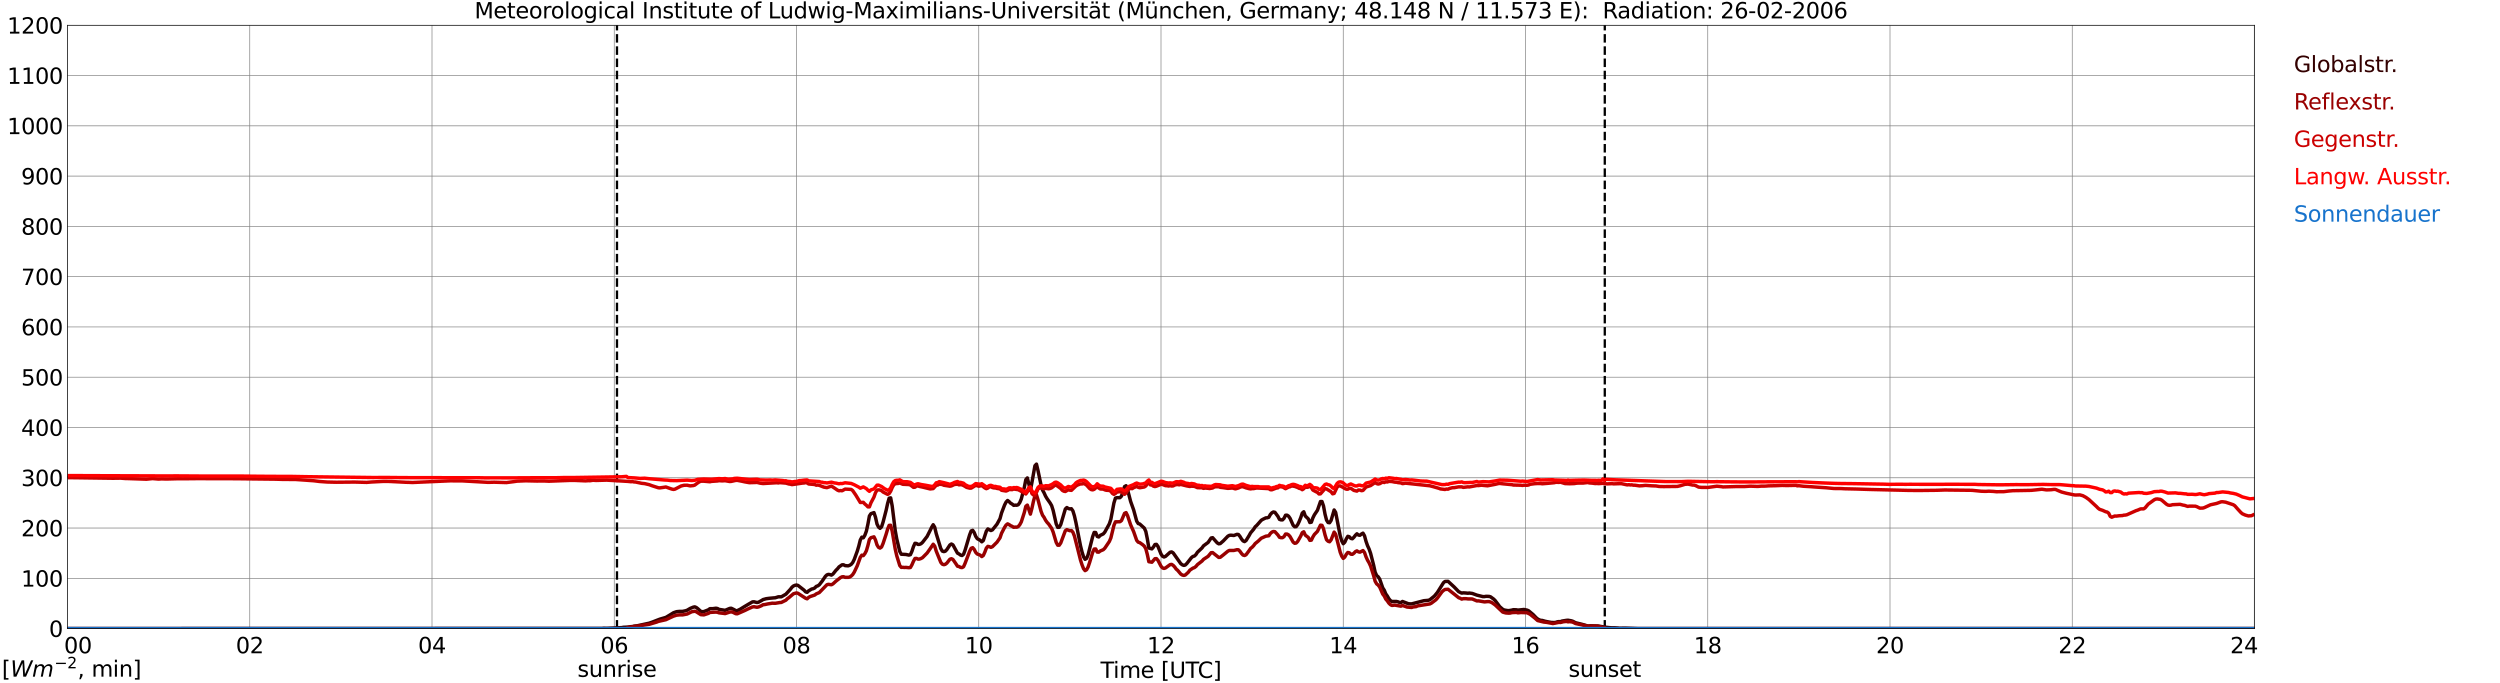 <?xml version="1.0" encoding="utf-8" standalone="no"?>
<!DOCTYPE svg PUBLIC "-//W3C//DTD SVG 1.1//EN"
  "http://www.w3.org/Graphics/SVG/1.1/DTD/svg11.dtd">
<svg xmlns:xlink="http://www.w3.org/1999/xlink" width="1085.4pt" height="296.64pt" viewBox="0 0 1085.4 296.64" xmlns="http://www.w3.org/2000/svg" version="1.1">
 <defs>
  <style type="text/css">*{stroke-linejoin: round; stroke-linecap: butt}</style>
 </defs>
 <g id="figure_1">
  <g id="patch_1">
   <path d="M 0 296.64 
L 1085.4 296.64 
L 1085.4 0 
L 0 0 
z
" style="fill: #ffffff"/>
  </g>
  <g id="axes_1">
   <g id="patch_2">
    <path d="M 29.306 272.909 
L 978.814 272.909 
L 978.814 10.976 
L 29.306 10.976 
z
" style="fill: #ffffff"/>
   </g>
   <g id="patch_3">
    <path d="M 978.814 272.909 
L 978.814 272.909 
L 978.814 10.976 
L 978.814 10.976 
z
" clip-path="url(#p7039d9061e)" style="fill: #d3d3d3; opacity: 0.25; stroke: #d3d3d3; stroke-linejoin: miter"/>
   </g>
   <g id="matplotlib.axis_1">
    <g id="xtick_1">
     <g id="line2d_1">
      <path d="M 29.306 272.909 
L 29.306 10.976 
" clip-path="url(#p7039d9061e)" style="fill: none; stroke: #808080; stroke-width: 0.3; stroke-linecap: square"/>
     </g>
     <g id="line2d_2"/>
     <g id="text_1">
      <!--    00 -->
      <g transform="translate(18.733 283.627) scale(0.095 -0.095)">
       <defs>
        <path id="DejaVuSans-20" transform="scale(0.016)"/>
        <path id="DejaVuSans-30" d="M 2034 4250 
Q 1547 4250 1301 3770 
Q 1056 3291 1056 2328 
Q 1056 1369 1301 889 
Q 1547 409 2034 409 
Q 2525 409 2770 889 
Q 3016 1369 3016 2328 
Q 3016 3291 2770 3770 
Q 2525 4250 2034 4250 
z
M 2034 4750 
Q 2819 4750 3233 4129 
Q 3647 3509 3647 2328 
Q 3647 1150 3233 529 
Q 2819 -91 2034 -91 
Q 1250 -91 836 529 
Q 422 1150 422 2328 
Q 422 3509 836 4129 
Q 1250 4750 2034 4750 
z
" transform="scale(0.016)"/>
       </defs>
       <use xlink:href="#DejaVuSans-20"/>
       <use xlink:href="#DejaVuSans-20" transform="translate(31.787 0)"/>
       <use xlink:href="#DejaVuSans-20" transform="translate(63.574 0)"/>
       <use xlink:href="#DejaVuSans-30" transform="translate(95.361 0)"/>
       <use xlink:href="#DejaVuSans-30" transform="translate(158.984 0)"/>
      </g>
     </g>
    </g>
    <g id="xtick_2">
     <g id="line2d_3">
      <path d="M 108.431 272.909 
L 108.431 10.976 
" clip-path="url(#p7039d9061e)" style="fill: none; stroke: #808080; stroke-width: 0.3; stroke-linecap: square"/>
     </g>
     <g id="line2d_4"/>
     <g id="text_2">
      <!-- 02 -->
      <g transform="translate(102.387 283.627) scale(0.095 -0.095)">
       <defs>
        <path id="DejaVuSans-32" d="M 1228 531 
L 3431 531 
L 3431 0 
L 469 0 
L 469 531 
Q 828 903 1448 1529 
Q 2069 2156 2228 2338 
Q 2531 2678 2651 2914 
Q 2772 3150 2772 3378 
Q 2772 3750 2511 3984 
Q 2250 4219 1831 4219 
Q 1534 4219 1204 4116 
Q 875 4013 500 3803 
L 500 4441 
Q 881 4594 1212 4672 
Q 1544 4750 1819 4750 
Q 2544 4750 2975 4387 
Q 3406 4025 3406 3419 
Q 3406 3131 3298 2873 
Q 3191 2616 2906 2266 
Q 2828 2175 2409 1742 
Q 1991 1309 1228 531 
z
" transform="scale(0.016)"/>
       </defs>
       <use xlink:href="#DejaVuSans-30"/>
       <use xlink:href="#DejaVuSans-32" transform="translate(63.623 0)"/>
      </g>
     </g>
    </g>
    <g id="xtick_3">
     <g id="line2d_5">
      <path d="M 187.557 272.909 
L 187.557 10.976 
" clip-path="url(#p7039d9061e)" style="fill: none; stroke: #808080; stroke-width: 0.3; stroke-linecap: square"/>
     </g>
     <g id="line2d_6"/>
     <g id="text_3">
      <!-- 04 -->
      <g transform="translate(181.513 283.627) scale(0.095 -0.095)">
       <defs>
        <path id="DejaVuSans-34" d="M 2419 4116 
L 825 1625 
L 2419 1625 
L 2419 4116 
z
M 2253 4666 
L 3047 4666 
L 3047 1625 
L 3713 1625 
L 3713 1100 
L 3047 1100 
L 3047 0 
L 2419 0 
L 2419 1100 
L 313 1100 
L 313 1709 
L 2253 4666 
z
" transform="scale(0.016)"/>
       </defs>
       <use xlink:href="#DejaVuSans-30"/>
       <use xlink:href="#DejaVuSans-34" transform="translate(63.623 0)"/>
      </g>
     </g>
    </g>
    <g id="xtick_4">
     <g id="line2d_7">
      <path d="M 266.683 272.909 
L 266.683 10.976 
" clip-path="url(#p7039d9061e)" style="fill: none; stroke: #808080; stroke-width: 0.3; stroke-linecap: square"/>
     </g>
     <g id="line2d_8"/>
     <g id="text_4">
      <!-- 06 -->
      <g transform="translate(260.638 283.627) scale(0.095 -0.095)">
       <defs>
        <path id="DejaVuSans-36" d="M 2113 2584 
Q 1688 2584 1439 2293 
Q 1191 2003 1191 1497 
Q 1191 994 1439 701 
Q 1688 409 2113 409 
Q 2538 409 2786 701 
Q 3034 994 3034 1497 
Q 3034 2003 2786 2293 
Q 2538 2584 2113 2584 
z
M 3366 4563 
L 3366 3988 
Q 3128 4100 2886 4159 
Q 2644 4219 2406 4219 
Q 1781 4219 1451 3797 
Q 1122 3375 1075 2522 
Q 1259 2794 1537 2939 
Q 1816 3084 2150 3084 
Q 2853 3084 3261 2657 
Q 3669 2231 3669 1497 
Q 3669 778 3244 343 
Q 2819 -91 2113 -91 
Q 1303 -91 875 529 
Q 447 1150 447 2328 
Q 447 3434 972 4092 
Q 1497 4750 2381 4750 
Q 2619 4750 2861 4703 
Q 3103 4656 3366 4563 
z
" transform="scale(0.016)"/>
       </defs>
       <use xlink:href="#DejaVuSans-30"/>
       <use xlink:href="#DejaVuSans-36" transform="translate(63.623 0)"/>
      </g>
     </g>
    </g>
    <g id="xtick_5">
     <g id="line2d_9">
      <path d="M 345.808 272.909 
L 345.808 10.976 
" clip-path="url(#p7039d9061e)" style="fill: none; stroke: #808080; stroke-width: 0.3; stroke-linecap: square"/>
     </g>
     <g id="line2d_10"/>
     <g id="text_5">
      <!-- 08 -->
      <g transform="translate(339.764 283.627) scale(0.095 -0.095)">
       <defs>
        <path id="DejaVuSans-38" d="M 2034 2216 
Q 1584 2216 1326 1975 
Q 1069 1734 1069 1313 
Q 1069 891 1326 650 
Q 1584 409 2034 409 
Q 2484 409 2743 651 
Q 3003 894 3003 1313 
Q 3003 1734 2745 1975 
Q 2488 2216 2034 2216 
z
M 1403 2484 
Q 997 2584 770 2862 
Q 544 3141 544 3541 
Q 544 4100 942 4425 
Q 1341 4750 2034 4750 
Q 2731 4750 3128 4425 
Q 3525 4100 3525 3541 
Q 3525 3141 3298 2862 
Q 3072 2584 2669 2484 
Q 3125 2378 3379 2068 
Q 3634 1759 3634 1313 
Q 3634 634 3220 271 
Q 2806 -91 2034 -91 
Q 1263 -91 848 271 
Q 434 634 434 1313 
Q 434 1759 690 2068 
Q 947 2378 1403 2484 
z
M 1172 3481 
Q 1172 3119 1398 2916 
Q 1625 2713 2034 2713 
Q 2441 2713 2670 2916 
Q 2900 3119 2900 3481 
Q 2900 3844 2670 4047 
Q 2441 4250 2034 4250 
Q 1625 4250 1398 4047 
Q 1172 3844 1172 3481 
z
" transform="scale(0.016)"/>
       </defs>
       <use xlink:href="#DejaVuSans-30"/>
       <use xlink:href="#DejaVuSans-38" transform="translate(63.623 0)"/>
      </g>
     </g>
    </g>
    <g id="xtick_6">
     <g id="line2d_11">
      <path d="M 424.934 272.909 
L 424.934 10.976 
" clip-path="url(#p7039d9061e)" style="fill: none; stroke: #808080; stroke-width: 0.3; stroke-linecap: square"/>
     </g>
     <g id="line2d_12"/>
     <g id="text_6">
      <!-- 10 -->
      <g transform="translate(418.89 283.627) scale(0.095 -0.095)">
       <defs>
        <path id="DejaVuSans-31" d="M 794 531 
L 1825 531 
L 1825 4091 
L 703 3866 
L 703 4441 
L 1819 4666 
L 2450 4666 
L 2450 531 
L 3481 531 
L 3481 0 
L 794 0 
L 794 531 
z
" transform="scale(0.016)"/>
       </defs>
       <use xlink:href="#DejaVuSans-31"/>
       <use xlink:href="#DejaVuSans-30" transform="translate(63.623 0)"/>
      </g>
     </g>
    </g>
    <g id="xtick_7">
     <g id="line2d_13">
      <path d="M 504.06 272.909 
L 504.06 10.976 
" clip-path="url(#p7039d9061e)" style="fill: none; stroke: #808080; stroke-width: 0.3; stroke-linecap: square"/>
     </g>
     <g id="line2d_14"/>
     <g id="text_7">
      <!-- 12 -->
      <g transform="translate(498.015 283.627) scale(0.095 -0.095)">
       <use xlink:href="#DejaVuSans-31"/>
       <use xlink:href="#DejaVuSans-32" transform="translate(63.623 0)"/>
      </g>
     </g>
    </g>
    <g id="xtick_8">
     <g id="line2d_15">
      <path d="M 583.185 272.909 
L 583.185 10.976 
" clip-path="url(#p7039d9061e)" style="fill: none; stroke: #808080; stroke-width: 0.3; stroke-linecap: square"/>
     </g>
     <g id="line2d_16"/>
     <g id="text_8">
      <!-- 14 -->
      <g transform="translate(577.141 283.627) scale(0.095 -0.095)">
       <use xlink:href="#DejaVuSans-31"/>
       <use xlink:href="#DejaVuSans-34" transform="translate(63.623 0)"/>
      </g>
     </g>
    </g>
    <g id="xtick_9">
     <g id="line2d_17">
      <path d="M 662.311 272.909 
L 662.311 10.976 
" clip-path="url(#p7039d9061e)" style="fill: none; stroke: #808080; stroke-width: 0.3; stroke-linecap: square"/>
     </g>
     <g id="line2d_18"/>
     <g id="text_9">
      <!-- 16 -->
      <g transform="translate(656.267 283.627) scale(0.095 -0.095)">
       <use xlink:href="#DejaVuSans-31"/>
       <use xlink:href="#DejaVuSans-36" transform="translate(63.623 0)"/>
      </g>
     </g>
    </g>
    <g id="xtick_10">
     <g id="line2d_19">
      <path d="M 741.437 272.909 
L 741.437 10.976 
" clip-path="url(#p7039d9061e)" style="fill: none; stroke: #808080; stroke-width: 0.3; stroke-linecap: square"/>
     </g>
     <g id="line2d_20"/>
     <g id="text_10">
      <!-- 18 -->
      <g transform="translate(735.392 283.627) scale(0.095 -0.095)">
       <use xlink:href="#DejaVuSans-31"/>
       <use xlink:href="#DejaVuSans-38" transform="translate(63.623 0)"/>
      </g>
     </g>
    </g>
    <g id="xtick_11">
     <g id="line2d_21">
      <path d="M 820.562 272.909 
L 820.562 10.976 
" clip-path="url(#p7039d9061e)" style="fill: none; stroke: #808080; stroke-width: 0.3; stroke-linecap: square"/>
     </g>
     <g id="line2d_22"/>
     <g id="text_11">
      <!-- 20 -->
      <g transform="translate(814.518 283.627) scale(0.095 -0.095)">
       <use xlink:href="#DejaVuSans-32"/>
       <use xlink:href="#DejaVuSans-30" transform="translate(63.623 0)"/>
      </g>
     </g>
    </g>
    <g id="xtick_12">
     <g id="line2d_23">
      <path d="M 899.688 272.909 
L 899.688 10.976 
" clip-path="url(#p7039d9061e)" style="fill: none; stroke: #808080; stroke-width: 0.3; stroke-linecap: square"/>
     </g>
     <g id="line2d_24"/>
     <g id="text_12">
      <!-- 22 -->
      <g transform="translate(893.644 283.627) scale(0.095 -0.095)">
       <use xlink:href="#DejaVuSans-32"/>
       <use xlink:href="#DejaVuSans-32" transform="translate(63.623 0)"/>
      </g>
     </g>
    </g>
    <g id="xtick_13">
     <g id="line2d_25">
      <path d="M 978.814 272.909 
L 978.814 10.976 
" clip-path="url(#p7039d9061e)" style="fill: none; stroke: #808080; stroke-width: 0.3; stroke-linecap: square"/>
     </g>
     <g id="line2d_26"/>
     <g id="text_13">
      <!-- 24    -->
      <g transform="translate(968.241 283.627) scale(0.095 -0.095)">
       <use xlink:href="#DejaVuSans-32"/>
       <use xlink:href="#DejaVuSans-34" transform="translate(63.623 0)"/>
       <use xlink:href="#DejaVuSans-20" transform="translate(127.246 0)"/>
       <use xlink:href="#DejaVuSans-20" transform="translate(159.033 0)"/>
       <use xlink:href="#DejaVuSans-20" transform="translate(190.82 0)"/>
      </g>
     </g>
    </g>
    <g id="text_14">
     <!-- Time [UTC] -->
     <g transform="translate(477.806 294.322) scale(0.095 -0.095)">
      <defs>
       <path id="DejaVuSans-54" d="M -19 4666 
L 3928 4666 
L 3928 4134 
L 2272 4134 
L 2272 0 
L 1638 0 
L 1638 4134 
L -19 4134 
L -19 4666 
z
" transform="scale(0.016)"/>
       <path id="DejaVuSans-69" d="M 603 3500 
L 1178 3500 
L 1178 0 
L 603 0 
L 603 3500 
z
M 603 4863 
L 1178 4863 
L 1178 4134 
L 603 4134 
L 603 4863 
z
" transform="scale(0.016)"/>
       <path id="DejaVuSans-6d" d="M 3328 2828 
Q 3544 3216 3844 3400 
Q 4144 3584 4550 3584 
Q 5097 3584 5394 3201 
Q 5691 2819 5691 2113 
L 5691 0 
L 5113 0 
L 5113 2094 
Q 5113 2597 4934 2840 
Q 4756 3084 4391 3084 
Q 3944 3084 3684 2787 
Q 3425 2491 3425 1978 
L 3425 0 
L 2847 0 
L 2847 2094 
Q 2847 2600 2669 2842 
Q 2491 3084 2119 3084 
Q 1678 3084 1418 2786 
Q 1159 2488 1159 1978 
L 1159 0 
L 581 0 
L 581 3500 
L 1159 3500 
L 1159 2956 
Q 1356 3278 1631 3431 
Q 1906 3584 2284 3584 
Q 2666 3584 2933 3390 
Q 3200 3197 3328 2828 
z
" transform="scale(0.016)"/>
       <path id="DejaVuSans-65" d="M 3597 1894 
L 3597 1613 
L 953 1613 
Q 991 1019 1311 708 
Q 1631 397 2203 397 
Q 2534 397 2845 478 
Q 3156 559 3463 722 
L 3463 178 
Q 3153 47 2828 -22 
Q 2503 -91 2169 -91 
Q 1331 -91 842 396 
Q 353 884 353 1716 
Q 353 2575 817 3079 
Q 1281 3584 2069 3584 
Q 2775 3584 3186 3129 
Q 3597 2675 3597 1894 
z
M 3022 2063 
Q 3016 2534 2758 2815 
Q 2500 3097 2075 3097 
Q 1594 3097 1305 2825 
Q 1016 2553 972 2059 
L 3022 2063 
z
" transform="scale(0.016)"/>
       <path id="DejaVuSans-5b" d="M 550 4863 
L 1875 4863 
L 1875 4416 
L 1125 4416 
L 1125 -397 
L 1875 -397 
L 1875 -844 
L 550 -844 
L 550 4863 
z
" transform="scale(0.016)"/>
       <path id="DejaVuSans-55" d="M 556 4666 
L 1191 4666 
L 1191 1831 
Q 1191 1081 1462 751 
Q 1734 422 2344 422 
Q 2950 422 3222 751 
Q 3494 1081 3494 1831 
L 3494 4666 
L 4128 4666 
L 4128 1753 
Q 4128 841 3676 375 
Q 3225 -91 2344 -91 
Q 1459 -91 1007 375 
Q 556 841 556 1753 
L 556 4666 
z
" transform="scale(0.016)"/>
       <path id="DejaVuSans-43" d="M 4122 4306 
L 4122 3641 
Q 3803 3938 3442 4084 
Q 3081 4231 2675 4231 
Q 1875 4231 1450 3742 
Q 1025 3253 1025 2328 
Q 1025 1406 1450 917 
Q 1875 428 2675 428 
Q 3081 428 3442 575 
Q 3803 722 4122 1019 
L 4122 359 
Q 3791 134 3420 21 
Q 3050 -91 2638 -91 
Q 1578 -91 968 557 
Q 359 1206 359 2328 
Q 359 3453 968 4101 
Q 1578 4750 2638 4750 
Q 3056 4750 3426 4639 
Q 3797 4528 4122 4306 
z
" transform="scale(0.016)"/>
       <path id="DejaVuSans-5d" d="M 1947 4863 
L 1947 -844 
L 622 -844 
L 622 -397 
L 1369 -397 
L 1369 4416 
L 622 4416 
L 622 4863 
L 1947 4863 
z
" transform="scale(0.016)"/>
      </defs>
      <use xlink:href="#DejaVuSans-54"/>
      <use xlink:href="#DejaVuSans-69" transform="translate(57.959 0)"/>
      <use xlink:href="#DejaVuSans-6d" transform="translate(85.742 0)"/>
      <use xlink:href="#DejaVuSans-65" transform="translate(183.154 0)"/>
      <use xlink:href="#DejaVuSans-20" transform="translate(244.678 0)"/>
      <use xlink:href="#DejaVuSans-5b" transform="translate(276.465 0)"/>
      <use xlink:href="#DejaVuSans-55" transform="translate(315.479 0)"/>
      <use xlink:href="#DejaVuSans-54" transform="translate(388.672 0)"/>
      <use xlink:href="#DejaVuSans-43" transform="translate(443.881 0)"/>
      <use xlink:href="#DejaVuSans-5d" transform="translate(513.705 0)"/>
     </g>
    </g>
   </g>
   <g id="matplotlib.axis_2">
    <g id="ytick_1">
     <g id="line2d_27">
      <path d="M 29.306 272.909 
L 978.814 272.909 
" clip-path="url(#p7039d9061e)" style="fill: none; stroke: #808080; stroke-width: 0.3; stroke-linecap: square"/>
     </g>
     <g id="line2d_28"/>
     <g id="text_15">
      <!-- 0 -->
      <g transform="translate(21.261 276.518) scale(0.095 -0.095)">
       <use xlink:href="#DejaVuSans-30"/>
      </g>
     </g>
    </g>
    <g id="ytick_2">
     <g id="line2d_29">
      <path d="M 29.306 251.081 
L 978.814 251.081 
" clip-path="url(#p7039d9061e)" style="fill: none; stroke: #808080; stroke-width: 0.3; stroke-linecap: square"/>
     </g>
     <g id="line2d_30"/>
     <g id="text_16">
      <!-- 100 -->
      <g transform="translate(9.173 254.69) scale(0.095 -0.095)">
       <use xlink:href="#DejaVuSans-31"/>
       <use xlink:href="#DejaVuSans-30" transform="translate(63.623 0)"/>
       <use xlink:href="#DejaVuSans-30" transform="translate(127.246 0)"/>
      </g>
     </g>
    </g>
    <g id="ytick_3">
     <g id="line2d_31">
      <path d="M 29.306 229.253 
L 978.814 229.253 
" clip-path="url(#p7039d9061e)" style="fill: none; stroke: #808080; stroke-width: 0.3; stroke-linecap: square"/>
     </g>
     <g id="line2d_32"/>
     <g id="text_17">
      <!-- 200 -->
      <g transform="translate(9.173 232.863) scale(0.095 -0.095)">
       <use xlink:href="#DejaVuSans-32"/>
       <use xlink:href="#DejaVuSans-30" transform="translate(63.623 0)"/>
       <use xlink:href="#DejaVuSans-30" transform="translate(127.246 0)"/>
      </g>
     </g>
    </g>
    <g id="ytick_4">
     <g id="line2d_33">
      <path d="M 29.306 207.426 
L 978.814 207.426 
" clip-path="url(#p7039d9061e)" style="fill: none; stroke: #808080; stroke-width: 0.3; stroke-linecap: square"/>
     </g>
     <g id="line2d_34"/>
     <g id="text_18">
      <!-- 300 -->
      <g transform="translate(9.173 211.035) scale(0.095 -0.095)">
       <defs>
        <path id="DejaVuSans-33" d="M 2597 2516 
Q 3050 2419 3304 2112 
Q 3559 1806 3559 1356 
Q 3559 666 3084 287 
Q 2609 -91 1734 -91 
Q 1441 -91 1130 -33 
Q 819 25 488 141 
L 488 750 
Q 750 597 1062 519 
Q 1375 441 1716 441 
Q 2309 441 2620 675 
Q 2931 909 2931 1356 
Q 2931 1769 2642 2001 
Q 2353 2234 1838 2234 
L 1294 2234 
L 1294 2753 
L 1863 2753 
Q 2328 2753 2575 2939 
Q 2822 3125 2822 3475 
Q 2822 3834 2567 4026 
Q 2313 4219 1838 4219 
Q 1578 4219 1281 4162 
Q 984 4106 628 3988 
L 628 4550 
Q 988 4650 1302 4700 
Q 1616 4750 1894 4750 
Q 2613 4750 3031 4423 
Q 3450 4097 3450 3541 
Q 3450 3153 3228 2886 
Q 3006 2619 2597 2516 
z
" transform="scale(0.016)"/>
       </defs>
       <use xlink:href="#DejaVuSans-33"/>
       <use xlink:href="#DejaVuSans-30" transform="translate(63.623 0)"/>
       <use xlink:href="#DejaVuSans-30" transform="translate(127.246 0)"/>
      </g>
     </g>
    </g>
    <g id="ytick_5">
     <g id="line2d_35">
      <path d="M 29.306 185.598 
L 978.814 185.598 
" clip-path="url(#p7039d9061e)" style="fill: none; stroke: #808080; stroke-width: 0.3; stroke-linecap: square"/>
     </g>
     <g id="line2d_36"/>
     <g id="text_19">
      <!-- 400 -->
      <g transform="translate(9.173 189.207) scale(0.095 -0.095)">
       <use xlink:href="#DejaVuSans-34"/>
       <use xlink:href="#DejaVuSans-30" transform="translate(63.623 0)"/>
       <use xlink:href="#DejaVuSans-30" transform="translate(127.246 0)"/>
      </g>
     </g>
    </g>
    <g id="ytick_6">
     <g id="line2d_37">
      <path d="M 29.306 163.77 
L 978.814 163.77 
" clip-path="url(#p7039d9061e)" style="fill: none; stroke: #808080; stroke-width: 0.3; stroke-linecap: square"/>
     </g>
     <g id="line2d_38"/>
     <g id="text_20">
      <!-- 500 -->
      <g transform="translate(9.173 167.379) scale(0.095 -0.095)">
       <defs>
        <path id="DejaVuSans-35" d="M 691 4666 
L 3169 4666 
L 3169 4134 
L 1269 4134 
L 1269 2991 
Q 1406 3038 1543 3061 
Q 1681 3084 1819 3084 
Q 2600 3084 3056 2656 
Q 3513 2228 3513 1497 
Q 3513 744 3044 326 
Q 2575 -91 1722 -91 
Q 1428 -91 1123 -41 
Q 819 9 494 109 
L 494 744 
Q 775 591 1075 516 
Q 1375 441 1709 441 
Q 2250 441 2565 725 
Q 2881 1009 2881 1497 
Q 2881 1984 2565 2268 
Q 2250 2553 1709 2553 
Q 1456 2553 1204 2497 
Q 953 2441 691 2322 
L 691 4666 
z
" transform="scale(0.016)"/>
       </defs>
       <use xlink:href="#DejaVuSans-35"/>
       <use xlink:href="#DejaVuSans-30" transform="translate(63.623 0)"/>
       <use xlink:href="#DejaVuSans-30" transform="translate(127.246 0)"/>
      </g>
     </g>
    </g>
    <g id="ytick_7">
     <g id="line2d_39">
      <path d="M 29.306 141.942 
L 978.814 141.942 
" clip-path="url(#p7039d9061e)" style="fill: none; stroke: #808080; stroke-width: 0.3; stroke-linecap: square"/>
     </g>
     <g id="line2d_40"/>
     <g id="text_21">
      <!-- 600 -->
      <g transform="translate(9.173 145.551) scale(0.095 -0.095)">
       <use xlink:href="#DejaVuSans-36"/>
       <use xlink:href="#DejaVuSans-30" transform="translate(63.623 0)"/>
       <use xlink:href="#DejaVuSans-30" transform="translate(127.246 0)"/>
      </g>
     </g>
    </g>
    <g id="ytick_8">
     <g id="line2d_41">
      <path d="M 29.306 120.114 
L 978.814 120.114 
" clip-path="url(#p7039d9061e)" style="fill: none; stroke: #808080; stroke-width: 0.3; stroke-linecap: square"/>
     </g>
     <g id="line2d_42"/>
     <g id="text_22">
      <!-- 700 -->
      <g transform="translate(9.173 123.724) scale(0.095 -0.095)">
       <defs>
        <path id="DejaVuSans-37" d="M 525 4666 
L 3525 4666 
L 3525 4397 
L 1831 0 
L 1172 0 
L 2766 4134 
L 525 4134 
L 525 4666 
z
" transform="scale(0.016)"/>
       </defs>
       <use xlink:href="#DejaVuSans-37"/>
       <use xlink:href="#DejaVuSans-30" transform="translate(63.623 0)"/>
       <use xlink:href="#DejaVuSans-30" transform="translate(127.246 0)"/>
      </g>
     </g>
    </g>
    <g id="ytick_9">
     <g id="line2d_43">
      <path d="M 29.306 98.287 
L 978.814 98.287 
" clip-path="url(#p7039d9061e)" style="fill: none; stroke: #808080; stroke-width: 0.3; stroke-linecap: square"/>
     </g>
     <g id="line2d_44"/>
     <g id="text_23">
      <!-- 800 -->
      <g transform="translate(9.173 101.896) scale(0.095 -0.095)">
       <use xlink:href="#DejaVuSans-38"/>
       <use xlink:href="#DejaVuSans-30" transform="translate(63.623 0)"/>
       <use xlink:href="#DejaVuSans-30" transform="translate(127.246 0)"/>
      </g>
     </g>
    </g>
    <g id="ytick_10">
     <g id="line2d_45">
      <path d="M 29.306 76.459 
L 978.814 76.459 
" clip-path="url(#p7039d9061e)" style="fill: none; stroke: #808080; stroke-width: 0.3; stroke-linecap: square"/>
     </g>
     <g id="line2d_46"/>
     <g id="text_24">
      <!-- 900 -->
      <g transform="translate(9.173 80.068) scale(0.095 -0.095)">
       <defs>
        <path id="DejaVuSans-39" d="M 703 97 
L 703 672 
Q 941 559 1184 500 
Q 1428 441 1663 441 
Q 2288 441 2617 861 
Q 2947 1281 2994 2138 
Q 2813 1869 2534 1725 
Q 2256 1581 1919 1581 
Q 1219 1581 811 2004 
Q 403 2428 403 3163 
Q 403 3881 828 4315 
Q 1253 4750 1959 4750 
Q 2769 4750 3195 4129 
Q 3622 3509 3622 2328 
Q 3622 1225 3098 567 
Q 2575 -91 1691 -91 
Q 1453 -91 1209 -44 
Q 966 3 703 97 
z
M 1959 2075 
Q 2384 2075 2632 2365 
Q 2881 2656 2881 3163 
Q 2881 3666 2632 3958 
Q 2384 4250 1959 4250 
Q 1534 4250 1286 3958 
Q 1038 3666 1038 3163 
Q 1038 2656 1286 2365 
Q 1534 2075 1959 2075 
z
" transform="scale(0.016)"/>
       </defs>
       <use xlink:href="#DejaVuSans-39"/>
       <use xlink:href="#DejaVuSans-30" transform="translate(63.623 0)"/>
       <use xlink:href="#DejaVuSans-30" transform="translate(127.246 0)"/>
      </g>
     </g>
    </g>
    <g id="ytick_11">
     <g id="line2d_47">
      <path d="M 29.306 54.631 
L 978.814 54.631 
" clip-path="url(#p7039d9061e)" style="fill: none; stroke: #808080; stroke-width: 0.3; stroke-linecap: square"/>
     </g>
     <g id="line2d_48"/>
     <g id="text_25">
      <!-- 1000 -->
      <g transform="translate(3.128 58.24) scale(0.095 -0.095)">
       <use xlink:href="#DejaVuSans-31"/>
       <use xlink:href="#DejaVuSans-30" transform="translate(63.623 0)"/>
       <use xlink:href="#DejaVuSans-30" transform="translate(127.246 0)"/>
       <use xlink:href="#DejaVuSans-30" transform="translate(190.869 0)"/>
      </g>
     </g>
    </g>
    <g id="ytick_12">
     <g id="line2d_49">
      <path d="M 29.306 32.803 
L 978.814 32.803 
" clip-path="url(#p7039d9061e)" style="fill: none; stroke: #808080; stroke-width: 0.3; stroke-linecap: square"/>
     </g>
     <g id="line2d_50"/>
     <g id="text_26">
      <!-- 1100 -->
      <g transform="translate(3.128 36.413) scale(0.095 -0.095)">
       <use xlink:href="#DejaVuSans-31"/>
       <use xlink:href="#DejaVuSans-31" transform="translate(63.623 0)"/>
       <use xlink:href="#DejaVuSans-30" transform="translate(127.246 0)"/>
       <use xlink:href="#DejaVuSans-30" transform="translate(190.869 0)"/>
      </g>
     </g>
    </g>
    <g id="ytick_13">
     <g id="line2d_51">
      <path d="M 29.306 10.976 
L 978.814 10.976 
" clip-path="url(#p7039d9061e)" style="fill: none; stroke: #808080; stroke-width: 0.3; stroke-linecap: square"/>
     </g>
     <g id="line2d_52"/>
     <g id="text_27">
      <!-- 1200 -->
      <g transform="translate(3.128 14.585) scale(0.095 -0.095)">
       <use xlink:href="#DejaVuSans-31"/>
       <use xlink:href="#DejaVuSans-32" transform="translate(63.623 0)"/>
       <use xlink:href="#DejaVuSans-30" transform="translate(127.246 0)"/>
       <use xlink:href="#DejaVuSans-30" transform="translate(190.869 0)"/>
      </g>
     </g>
    </g>
   </g>
   <g id="line2d_53">
    <path d="M 267.87 272.909 
L 267.87 10.976 
" clip-path="url(#p7039d9061e)" style="fill: none; stroke-dasharray: 3.7,1.6; stroke-dashoffset: 0; stroke: #000000"/>
   </g>
   <g id="line2d_54">
    <path d="M 696.731 272.909 
L 696.731 10.976 
" clip-path="url(#p7039d9061e)" style="fill: none; stroke-dasharray: 3.7,1.6; stroke-dashoffset: 0; stroke: #000000"/>
   </g>
   <g id="line2d_55">
    <path d="M 29.306 272.909 
L 261.408 272.848 
L 262.067 272.756 
L 263.386 272.802 
L 268.002 272.573 
L 269.98 272.481 
L 270.639 272.343 
L 272.617 272.252 
L 273.936 272.068 
L 274.595 272.023 
L 275.255 271.841 
L 276.573 271.704 
L 281.849 270.56 
L 283.167 270.102 
L 285.145 269.325 
L 286.464 268.82 
L 289.102 268.043 
L 291.08 266.852 
L 292.399 266.029 
L 293.717 265.57 
L 295.036 265.435 
L 296.355 265.435 
L 297.674 265.16 
L 298.333 264.931 
L 299.652 264.154 
L 300.971 263.604 
L 301.63 263.466 
L 302.289 263.741 
L 302.949 264.243 
L 304.267 265.435 
L 304.927 265.57 
L 305.586 265.524 
L 307.564 264.747 
L 308.224 264.243 
L 309.543 264.243 
L 310.861 264.062 
L 311.521 264.197 
L 312.18 264.564 
L 314.818 264.977 
L 316.136 264.427 
L 316.796 264.154 
L 317.455 264.062 
L 318.774 264.702 
L 319.433 265.114 
L 320.093 265.114 
L 321.411 264.472 
L 322.73 263.649 
L 324.708 262.46 
L 326.686 261.316 
L 327.346 261.27 
L 328.665 261.591 
L 329.324 261.454 
L 330.643 260.72 
L 331.302 260.31 
L 332.621 259.943 
L 333.94 259.76 
L 335.918 259.576 
L 336.577 259.531 
L 337.896 259.118 
L 339.215 259.118 
L 341.193 257.974 
L 343.171 255.824 
L 343.83 254.955 
L 344.49 254.405 
L 345.149 254.13 
L 345.808 253.993 
L 346.468 254.176 
L 349.105 256.237 
L 349.765 256.968 
L 350.424 257.151 
L 351.083 256.51 
L 352.402 255.733 
L 353.062 255.595 
L 353.721 255.274 
L 354.38 254.589 
L 355.04 254.36 
L 355.699 253.903 
L 357.018 252.21 
L 358.337 250.241 
L 358.996 249.601 
L 359.655 249.372 
L 360.315 249.464 
L 360.974 249.693 
L 361.634 249.234 
L 362.952 247.586 
L 363.612 246.947 
L 364.271 246.124 
L 365.59 245.207 
L 366.249 245.207 
L 366.909 245.574 
L 368.227 245.666 
L 368.887 245.436 
L 369.546 245.024 
L 370.206 244.247 
L 370.865 242.92 
L 372.184 239.305 
L 372.843 237.109 
L 373.502 234.455 
L 374.162 233.219 
L 374.821 233.492 
L 375.481 232.394 
L 376.14 230.611 
L 376.799 227.636 
L 377.459 224.021 
L 378.118 223.015 
L 379.437 222.557 
L 380.096 224.523 
L 380.756 227.498 
L 381.415 228.825 
L 382.074 229.376 
L 382.734 228.734 
L 383.393 226.675 
L 384.712 221.596 
L 385.371 218.575 
L 386.031 216.288 
L 386.69 216.15 
L 387.349 219.627 
L 388.668 230.29 
L 389.328 233.951 
L 390.646 239.442 
L 391.306 240.632 
L 393.284 240.724 
L 394.603 240.999 
L 395.262 240.815 
L 395.921 239.351 
L 396.581 237.336 
L 397.24 235.874 
L 397.899 235.963 
L 398.559 236.376 
L 399.218 236.33 
L 399.878 236.055 
L 400.537 235.461 
L 402.515 232.899 
L 403.834 230.29 
L 404.493 228.917 
L 405.153 227.819 
L 405.812 228.917 
L 406.471 231.663 
L 408.45 238.161 
L 409.109 239.259 
L 409.768 239.488 
L 410.428 239.305 
L 411.087 238.617 
L 412.406 236.605 
L 413.065 236.192 
L 413.725 236.559 
L 415.703 240.174 
L 416.362 240.495 
L 417.022 240.999 
L 417.681 241.18 
L 418.34 240.632 
L 419 238.847 
L 420.978 232.211 
L 421.637 230.519 
L 422.297 230.244 
L 422.956 231.205 
L 423.615 232.853 
L 424.275 233.859 
L 425.593 234.592 
L 426.253 235.232 
L 426.912 234.682 
L 428.231 230.611 
L 428.89 229.648 
L 430.209 230.336 
L 430.869 230.061 
L 432.847 227.59 
L 434.165 225.165 
L 434.825 222.74 
L 436.144 219.261 
L 436.803 217.979 
L 437.462 217.294 
L 438.122 217.798 
L 438.781 218.483 
L 439.44 218.85 
L 440.1 219.398 
L 440.759 219.306 
L 441.419 219.352 
L 442.078 219.125 
L 442.737 218.208 
L 443.397 216.654 
L 444.716 211.573 
L 445.375 208.233 
L 446.034 207.502 
L 447.353 212.854 
L 448.012 209.514 
L 449.331 202.193 
L 449.991 201.506 
L 450.65 204.252 
L 451.969 210.567 
L 452.628 212.765 
L 453.287 213.954 
L 453.947 215.417 
L 454.606 216.517 
L 455.925 218.392 
L 456.584 219.536 
L 457.244 221.642 
L 458.563 227.452 
L 459.222 228.963 
L 459.881 228.917 
L 460.541 227.728 
L 462.519 221 
L 463.178 220.361 
L 463.838 220.771 
L 464.497 220.954 
L 465.156 220.863 
L 465.816 221.823 
L 466.475 223.975 
L 467.134 226.905 
L 469.113 236.972 
L 469.772 239.626 
L 470.431 241.73 
L 471.091 242.828 
L 471.75 242.461 
L 472.409 240.861 
L 473.728 235.599 
L 474.388 232.99 
L 475.047 231.159 
L 475.706 231.205 
L 476.366 232.899 
L 477.025 233.128 
L 477.685 232.44 
L 479.003 231.801 
L 479.663 231.021 
L 481.641 227.407 
L 482.3 225.394 
L 483.619 218.392 
L 484.278 216.242 
L 484.938 216.058 
L 486.256 216.058 
L 486.916 215.373 
L 488.235 211.254 
L 488.894 210.887 
L 489.553 212.627 
L 490.872 217.706 
L 492.191 221.413 
L 493.51 226.263 
L 494.169 227.315 
L 494.828 227.498 
L 496.807 229.284 
L 497.466 230.748 
L 498.125 233.951 
L 498.785 237.932 
L 500.103 238.299 
L 500.763 237.519 
L 501.422 236.422 
L 502.082 236.33 
L 502.741 237.244 
L 504.06 240.54 
L 504.719 241.501 
L 505.379 241.822 
L 506.038 241.547 
L 508.016 239.763 
L 508.675 239.626 
L 509.335 240.036 
L 512.632 244.705 
L 513.291 245.207 
L 513.95 245.482 
L 514.61 245.299 
L 515.269 244.659 
L 517.247 242.143 
L 517.907 241.593 
L 518.566 241.409 
L 519.226 240.77 
L 519.885 239.763 
L 521.863 237.886 
L 522.522 236.972 
L 524.501 235.507 
L 525.819 233.584 
L 526.479 233.446 
L 528.457 235.69 
L 529.116 236.101 
L 529.776 236.009 
L 531.094 234.865 
L 533.073 232.807 
L 533.732 232.44 
L 534.391 232.348 
L 535.71 232.486 
L 537.029 231.984 
L 537.688 232.076 
L 538.348 232.899 
L 539.007 233.996 
L 539.666 234.819 
L 540.326 235.14 
L 540.985 234.682 
L 542.304 232.532 
L 542.963 231.342 
L 544.282 229.786 
L 544.941 228.734 
L 545.601 228.14 
L 547.579 225.896 
L 548.238 225.486 
L 549.557 224.844 
L 550.216 224.798 
L 550.876 224.569 
L 551.535 223.379 
L 552.195 222.648 
L 552.854 222.281 
L 553.513 222.419 
L 554.832 224.205 
L 555.491 225.486 
L 556.151 225.713 
L 556.81 225.713 
L 557.47 225.027 
L 558.129 223.7 
L 558.788 223.654 
L 559.448 224.113 
L 560.107 225.073 
L 561.426 228.048 
L 562.085 228.688 
L 562.745 228.642 
L 563.404 227.773 
L 564.063 226.4 
L 564.723 224.752 
L 565.382 222.786 
L 566.042 222.19 
L 566.701 224.021 
L 568.02 225.302 
L 568.679 226.859 
L 569.338 226.721 
L 569.998 224.844 
L 570.657 223.517 
L 571.976 221.55 
L 573.295 217.752 
L 573.954 217.752 
L 574.613 219.673 
L 575.273 223.242 
L 575.932 225.804 
L 576.592 226.859 
L 577.251 226.95 
L 577.91 225.942 
L 579.229 221.413 
L 579.889 222.465 
L 581.867 232.669 
L 582.526 234.819 
L 583.185 236.055 
L 583.845 235.415 
L 584.504 233.951 
L 585.164 232.853 
L 585.823 233.036 
L 586.482 233.767 
L 587.142 233.905 
L 587.801 233.265 
L 588.46 232.394 
L 589.12 231.755 
L 589.779 232.303 
L 590.439 232.394 
L 591.098 231.846 
L 591.757 231.48 
L 592.417 232.623 
L 593.076 235.049 
L 593.736 236.926 
L 594.395 238.345 
L 595.054 240.22 
L 596.373 245.391 
L 597.032 248.412 
L 597.692 249.876 
L 598.351 250.424 
L 599.011 251.43 
L 600.329 255.228 
L 600.989 256.237 
L 601.648 257.837 
L 602.307 258.753 
L 602.967 259.897 
L 603.626 260.72 
L 604.286 261.133 
L 606.264 261.133 
L 606.923 261.27 
L 607.582 261.545 
L 608.242 261.591 
L 608.901 261.133 
L 611.539 262.139 
L 612.858 262.185 
L 618.133 260.812 
L 620.111 260.629 
L 620.77 260.399 
L 622.748 258.799 
L 624.067 257.197 
L 626.705 252.987 
L 627.364 252.439 
L 628.683 252.393 
L 631.32 254.818 
L 633.298 256.876 
L 634.617 257.518 
L 635.276 257.381 
L 636.595 257.472 
L 637.255 257.564 
L 637.914 257.472 
L 639.233 257.656 
L 641.211 258.387 
L 643.848 259.029 
L 644.508 259.029 
L 645.167 258.891 
L 646.486 258.937 
L 647.145 259.118 
L 648.464 260.081 
L 649.123 260.72 
L 650.442 262.46 
L 651.102 263.374 
L 652.42 264.518 
L 653.08 264.839 
L 654.399 265.068 
L 655.058 265.114 
L 656.377 264.885 
L 657.036 264.702 
L 658.355 264.747 
L 659.014 264.885 
L 661.652 264.61 
L 662.97 264.885 
L 663.63 265.16 
L 665.608 266.806 
L 666.927 268.179 
L 667.586 268.729 
L 668.246 269.095 
L 668.905 269.325 
L 669.564 269.368 
L 670.883 269.735 
L 672.202 270.01 
L 673.521 270.239 
L 674.839 270.285 
L 675.499 270.193 
L 676.158 269.964 
L 676.817 269.873 
L 677.477 269.918 
L 678.136 269.643 
L 680.114 269.325 
L 680.774 269.279 
L 682.092 269.506 
L 682.752 269.689 
L 684.071 270.377 
L 686.708 271.016 
L 688.027 271.383 
L 689.346 271.796 
L 690.664 271.704 
L 693.961 271.796 
L 696.599 272.252 
L 698.577 272.481 
L 699.896 272.573 
L 701.215 272.573 
L 702.533 272.664 
L 703.193 272.756 
L 704.511 272.71 
L 705.83 272.71 
L 708.468 272.802 
L 711.105 272.909 
L 978.154 272.909 
L 978.154 272.909 
" clip-path="url(#p7039d9061e)" style="fill: none; stroke: #330000; stroke-width: 1.5; stroke-linecap: square"/>
   </g>
   <g id="line2d_56">
    <path d="M 29.306 272.909 
L 271.958 272.909 
L 272.617 272.4 
L 281.849 271.051 
L 285.145 270.073 
L 285.805 269.794 
L 289.102 269.05 
L 291.08 268.12 
L 292.399 267.515 
L 293.717 267.096 
L 295.036 266.956 
L 296.355 266.956 
L 298.333 266.583 
L 300.311 265.605 
L 301.63 265.374 
L 302.289 265.605 
L 304.267 266.863 
L 305.586 266.956 
L 307.564 266.304 
L 308.224 265.885 
L 310.861 265.745 
L 311.521 265.839 
L 312.18 266.072 
L 314.158 266.304 
L 314.818 266.398 
L 316.796 265.745 
L 317.455 265.653 
L 318.114 265.793 
L 319.433 266.443 
L 320.093 266.489 
L 323.39 265.046 
L 324.708 264.396 
L 326.686 263.512 
L 327.346 263.418 
L 328.665 263.652 
L 329.324 263.512 
L 330.643 262.953 
L 331.302 262.534 
L 331.961 262.488 
L 333.28 262.209 
L 335.258 261.884 
L 336.577 261.929 
L 338.555 261.604 
L 339.215 261.556 
L 341.193 260.58 
L 341.852 259.928 
L 342.512 259.463 
L 344.49 257.787 
L 345.808 257.415 
L 346.468 257.601 
L 349.765 259.742 
L 350.424 259.974 
L 351.083 259.369 
L 351.743 258.998 
L 353.721 258.345 
L 354.38 257.835 
L 355.699 257.276 
L 358.996 253.877 
L 359.655 253.692 
L 360.974 253.877 
L 361.634 253.506 
L 362.952 252.295 
L 364.93 250.76 
L 365.59 250.433 
L 366.249 250.387 
L 366.909 250.666 
L 368.227 250.666 
L 368.887 250.527 
L 369.546 250.108 
L 370.206 249.457 
L 370.865 248.433 
L 372.184 245.639 
L 373.502 242.009 
L 374.162 241.032 
L 374.821 241.219 
L 375.481 240.381 
L 376.14 239.124 
L 376.799 236.891 
L 377.459 234.237 
L 378.118 233.446 
L 379.437 233.073 
L 380.096 234.424 
L 380.756 236.563 
L 381.415 237.635 
L 382.074 237.96 
L 382.734 237.495 
L 383.393 235.959 
L 384.712 231.958 
L 385.371 229.723 
L 386.031 228.094 
L 386.69 228.048 
L 387.349 230.607 
L 388.668 238.379 
L 389.328 241.265 
L 390.646 245.548 
L 391.306 246.338 
L 391.965 246.292 
L 392.624 246.384 
L 393.284 246.338 
L 394.603 246.478 
L 395.262 246.384 
L 395.921 245.22 
L 396.581 243.686 
L 397.24 242.474 
L 397.899 242.429 
L 398.559 242.754 
L 399.218 242.708 
L 399.878 242.474 
L 400.537 242.103 
L 402.515 240.102 
L 403.834 238.24 
L 405.153 236.284 
L 405.812 237.122 
L 406.471 239.263 
L 408.45 244.151 
L 409.109 244.941 
L 409.768 245.174 
L 410.428 244.989 
L 411.087 244.476 
L 412.406 242.802 
L 413.065 242.568 
L 413.725 242.893 
L 415.043 244.801 
L 415.703 245.825 
L 416.362 245.965 
L 417.022 246.338 
L 417.681 246.432 
L 418.34 246.058 
L 419 244.57 
L 420.978 239.357 
L 421.637 238.054 
L 422.297 237.775 
L 422.956 238.519 
L 423.615 239.822 
L 424.275 240.521 
L 425.593 241.032 
L 426.253 241.638 
L 426.912 241.171 
L 427.572 239.728 
L 428.231 237.96 
L 428.89 237.216 
L 429.55 237.356 
L 430.209 237.635 
L 430.869 237.356 
L 432.847 235.4 
L 434.165 233.492 
L 434.825 231.539 
L 436.144 228.978 
L 436.803 227.955 
L 437.462 227.442 
L 438.122 227.769 
L 438.781 228.234 
L 439.44 228.513 
L 440.1 228.932 
L 440.759 228.839 
L 441.419 228.884 
L 442.078 228.605 
L 442.737 227.815 
L 443.397 226.606 
L 444.716 222.509 
L 445.375 219.811 
L 446.034 219.298 
L 447.353 223.207 
L 448.012 220.695 
L 448.672 217.669 
L 449.331 215.294 
L 449.991 214.829 
L 450.65 216.925 
L 451.969 221.95 
L 452.628 223.672 
L 453.287 224.604 
L 453.947 225.859 
L 454.606 226.791 
L 455.266 227.49 
L 456.584 229.397 
L 457.244 231.026 
L 458.563 235.494 
L 459.222 236.703 
L 459.881 236.703 
L 460.541 235.727 
L 462.519 230.421 
L 463.178 229.956 
L 464.497 230.421 
L 465.156 230.327 
L 465.816 231.072 
L 466.475 232.748 
L 467.794 237.915 
L 469.113 243.173 
L 469.772 245.22 
L 470.431 246.897 
L 471.091 247.735 
L 471.75 247.362 
L 472.409 246.152 
L 473.069 244.197 
L 474.388 239.822 
L 475.047 238.379 
L 475.706 238.334 
L 476.366 239.683 
L 477.025 239.728 
L 477.685 239.218 
L 479.003 238.659 
L 479.663 238.006 
L 481.641 235.075 
L 482.3 233.54 
L 483.619 228.094 
L 484.278 226.558 
L 486.256 226.512 
L 486.916 225.999 
L 488.235 222.882 
L 488.894 222.557 
L 489.553 223.905 
L 490.872 227.861 
L 492.191 230.84 
L 493.51 234.61 
L 494.169 235.4 
L 494.828 235.588 
L 496.147 236.518 
L 496.807 237.122 
L 497.466 238.24 
L 498.125 240.752 
L 498.785 243.871 
L 500.103 244.105 
L 501.422 242.568 
L 502.082 242.522 
L 502.741 243.267 
L 504.06 245.825 
L 504.719 246.571 
L 505.379 246.803 
L 506.038 246.571 
L 508.016 245.129 
L 508.675 245.035 
L 509.335 245.454 
L 509.994 246.152 
L 510.654 247.082 
L 511.313 247.641 
L 512.632 249.223 
L 513.291 249.643 
L 513.95 249.828 
L 514.61 249.643 
L 515.929 248.433 
L 516.588 247.547 
L 517.907 246.663 
L 518.566 246.432 
L 519.226 245.919 
L 519.885 245.129 
L 521.863 243.592 
L 522.522 242.848 
L 524.501 241.544 
L 525.819 239.962 
L 526.479 239.916 
L 529.116 242.009 
L 529.776 241.964 
L 531.094 240.94 
L 533.073 239.309 
L 533.732 238.984 
L 535.051 238.984 
L 535.71 238.984 
L 537.029 238.659 
L 537.688 238.705 
L 538.348 239.357 
L 539.007 240.287 
L 539.666 240.986 
L 540.326 241.171 
L 540.985 240.846 
L 542.304 239.078 
L 542.963 238.1 
L 543.623 237.589 
L 544.282 236.891 
L 544.941 236.007 
L 546.26 234.935 
L 547.579 233.678 
L 549.557 232.794 
L 550.876 232.608 
L 551.535 231.63 
L 552.195 231.026 
L 552.854 230.746 
L 553.513 230.84 
L 554.832 232.283 
L 555.491 233.261 
L 556.151 233.446 
L 556.81 233.446 
L 557.47 232.981 
L 558.129 231.864 
L 558.788 231.864 
L 559.448 232.235 
L 560.107 232.981 
L 561.426 235.354 
L 562.085 235.867 
L 562.745 235.773 
L 563.404 235.075 
L 564.723 232.748 
L 565.382 231.259 
L 566.042 230.886 
L 566.701 232.329 
L 568.02 233.353 
L 568.679 234.61 
L 569.338 234.516 
L 569.998 233.121 
L 570.657 232.049 
L 571.976 230.7 
L 573.295 228 
L 573.954 228.094 
L 574.613 229.583 
L 575.273 232.235 
L 575.932 234.33 
L 576.592 234.981 
L 577.251 235.214 
L 577.91 234.376 
L 579.229 231.026 
L 579.889 231.958 
L 581.867 239.776 
L 582.526 241.451 
L 583.185 242.429 
L 583.845 241.87 
L 584.504 240.66 
L 585.164 239.868 
L 585.823 240.008 
L 586.482 240.612 
L 587.142 240.66 
L 587.801 240.196 
L 588.46 239.497 
L 589.12 239.17 
L 589.779 239.589 
L 590.439 239.728 
L 591.757 239.03 
L 592.417 239.868 
L 593.076 241.776 
L 593.736 243.219 
L 594.395 244.336 
L 595.054 245.779 
L 596.373 249.922 
L 597.032 252.343 
L 597.692 253.506 
L 598.351 254.017 
L 599.011 254.901 
L 600.329 257.926 
L 600.989 258.764 
L 601.648 260.113 
L 602.307 260.858 
L 602.967 261.836 
L 603.626 262.488 
L 604.286 262.859 
L 605.604 262.72 
L 608.242 263.187 
L 608.901 262.859 
L 610.22 263.326 
L 610.879 263.558 
L 612.858 263.743 
L 613.517 263.512 
L 614.836 263.372 
L 615.495 263.047 
L 620.77 262.209 
L 621.429 261.884 
L 623.408 260.393 
L 624.067 259.648 
L 626.045 256.948 
L 626.705 256.344 
L 627.364 255.925 
L 628.683 255.833 
L 631.98 258.439 
L 633.298 259.509 
L 633.958 259.742 
L 634.617 260.113 
L 635.276 259.928 
L 636.595 259.928 
L 637.255 260.022 
L 638.573 260.022 
L 639.233 260.068 
L 641.211 260.906 
L 641.87 260.858 
L 644.508 261.325 
L 645.827 261.185 
L 646.486 261.185 
L 647.145 261.371 
L 647.805 261.696 
L 649.123 262.628 
L 652.42 265.745 
L 653.739 266.118 
L 655.058 266.212 
L 655.717 266.164 
L 656.377 265.978 
L 658.355 265.885 
L 659.014 266.072 
L 660.333 265.933 
L 662.97 266.024 
L 664.289 266.677 
L 666.267 268.259 
L 667.586 269.423 
L 670.224 270.073 
L 671.542 270.213 
L 674.18 270.726 
L 676.817 270.213 
L 677.477 270.261 
L 678.796 269.934 
L 680.114 269.794 
L 680.774 269.982 
L 681.433 269.888 
L 682.752 270.073 
L 684.071 270.726 
L 689.346 271.841 
L 691.324 271.796 
L 693.302 271.796 
L 693.961 271.981 
L 695.28 272.169 
L 695.939 272.909 
L 696.599 272.354 
L 697.258 272.909 
L 978.154 272.909 
L 978.154 272.909 
" clip-path="url(#p7039d9061e)" style="fill: none; stroke: #990000; stroke-width: 1.5; stroke-linecap: square"/>
   </g>
   <g id="line2d_57">
    <path d="M 29.306 207.384 
L 32.603 207.406 
L 49.087 207.642 
L 52.384 207.594 
L 54.362 207.749 
L 55.681 207.781 
L 63.594 208.056 
L 65.572 207.853 
L 66.231 207.783 
L 68.869 208.006 
L 70.187 207.91 
L 72.166 207.978 
L 77.441 207.84 
L 79.419 207.862 
L 87.331 207.781 
L 90.628 207.823 
L 99.86 207.808 
L 101.838 207.851 
L 103.816 207.856 
L 119.641 208.043 
L 122.938 208.144 
L 128.213 208.165 
L 132.829 208.484 
L 134.147 208.585 
L 136.125 208.718 
L 138.763 209.041 
L 142.06 209.279 
L 146.016 209.37 
L 153.929 209.294 
L 159.204 209.434 
L 161.182 209.274 
L 166.457 209.001 
L 169.094 209.025 
L 176.348 209.39 
L 177.666 209.423 
L 178.985 209.488 
L 195.47 208.757 
L 200.745 208.781 
L 211.954 209.423 
L 214.592 209.355 
L 219.867 209.517 
L 223.164 209.098 
L 224.482 208.901 
L 227.779 208.761 
L 229.098 208.761 
L 233.054 208.851 
L 236.351 208.831 
L 238.329 208.923 
L 247.561 208.569 
L 249.539 208.574 
L 254.155 208.772 
L 255.473 208.689 
L 256.133 208.713 
L 257.451 208.51 
L 258.77 208.593 
L 263.386 208.462 
L 272.617 209.006 
L 273.936 209.146 
L 274.595 209.091 
L 275.255 209.242 
L 275.914 209.27 
L 278.552 209.831 
L 279.87 209.968 
L 281.849 210.427 
L 283.167 210.914 
L 285.805 211.761 
L 286.464 211.819 
L 287.783 211.634 
L 289.102 211.427 
L 290.42 211.911 
L 291.739 212.361 
L 292.399 212.487 
L 293.058 212.367 
L 295.696 211.005 
L 297.014 210.678 
L 298.333 210.665 
L 299.652 210.951 
L 300.971 210.82 
L 301.63 210.621 
L 302.949 209.628 
L 303.608 209.2 
L 304.267 208.932 
L 305.586 208.925 
L 308.224 209.159 
L 308.883 209.001 
L 311.521 208.82 
L 312.18 208.694 
L 313.499 208.779 
L 314.818 208.707 
L 316.796 209.056 
L 317.455 209.012 
L 319.433 208.571 
L 320.093 208.55 
L 322.071 208.927 
L 323.39 209.218 
L 325.368 209.565 
L 328.005 209.484 
L 328.665 209.44 
L 329.983 209.77 
L 331.302 209.936 
L 337.236 209.589 
L 337.896 209.674 
L 338.555 209.543 
L 341.193 209.752 
L 342.512 210.134 
L 343.171 210.209 
L 343.83 210.409 
L 348.446 209.735 
L 349.105 209.7 
L 349.765 209.536 
L 350.424 209.685 
L 351.083 210.128 
L 353.721 210.355 
L 354.38 210.665 
L 355.04 210.58 
L 355.699 210.713 
L 357.018 211.232 
L 357.677 211.496 
L 358.996 211.717 
L 360.974 211.042 
L 362.293 211.894 
L 363.612 212.81 
L 364.271 213.088 
L 364.93 212.97 
L 365.59 213.085 
L 366.909 212.348 
L 369.546 212.481 
L 370.206 212.998 
L 371.524 214.902 
L 373.502 218.165 
L 374.821 218.093 
L 375.481 218.817 
L 376.14 219.359 
L 376.799 220.057 
L 377.459 220.059 
L 378.118 218.324 
L 379.437 215.829 
L 380.096 213.948 
L 380.756 212.78 
L 381.415 212.66 
L 382.074 212.751 
L 382.734 213.024 
L 383.393 213.62 
L 385.371 214.637 
L 386.031 214.29 
L 386.69 213.275 
L 387.349 211.695 
L 388.009 210.532 
L 388.668 209.999 
L 389.987 209.896 
L 390.646 209.702 
L 391.965 210.259 
L 394.603 210.372 
L 395.262 210.573 
L 396.581 211.586 
L 397.24 211.536 
L 397.899 211.04 
L 398.559 210.994 
L 399.218 211.2 
L 400.537 211.477 
L 403.834 212.28 
L 405.153 212.127 
L 406.471 210.687 
L 407.131 210.595 
L 407.79 210.209 
L 409.109 210.366 
L 409.768 210.676 
L 412.406 211.088 
L 413.065 210.964 
L 414.384 210.337 
L 415.703 210.217 
L 416.362 210.501 
L 417.022 210.416 
L 417.681 210.503 
L 418.34 210.789 
L 419.659 211.595 
L 420.978 211.935 
L 421.637 211.922 
L 422.956 211.13 
L 423.615 210.676 
L 424.934 211.106 
L 426.253 210.822 
L 427.572 211.837 
L 428.231 212.167 
L 428.89 211.896 
L 429.55 211.341 
L 430.209 211.352 
L 430.869 211.675 
L 431.528 211.835 
L 432.187 211.852 
L 432.847 212.051 
L 434.165 212.254 
L 434.825 212.854 
L 436.144 213.083 
L 436.803 213.192 
L 437.462 212.924 
L 438.122 212.522 
L 439.44 212.586 
L 440.1 212.321 
L 442.078 212.61 
L 444.716 214.046 
L 445.375 214.467 
L 446.034 213.542 
L 446.694 212.199 
L 447.353 212.088 
L 448.012 214.273 
L 448.672 214.904 
L 449.331 215.006 
L 449.991 213.793 
L 450.65 212.291 
L 451.309 211.898 
L 451.969 211.854 
L 453.287 212.217 
L 453.947 212.042 
L 455.266 212.221 
L 455.925 212.086 
L 456.584 211.789 
L 457.903 210.761 
L 458.563 210.628 
L 460.541 212.09 
L 461.2 212.872 
L 461.859 213.258 
L 462.519 213.391 
L 463.838 212.631 
L 464.497 212.824 
L 465.156 212.896 
L 467.134 210.992 
L 467.794 210.593 
L 469.113 210.093 
L 469.772 210.113 
L 470.431 209.925 
L 471.091 210.18 
L 471.75 210.617 
L 473.069 212.097 
L 473.728 212.555 
L 474.388 212.686 
L 475.047 212.442 
L 476.366 211.269 
L 477.025 211.861 
L 477.685 212.297 
L 479.003 212.367 
L 479.663 212.677 
L 480.322 212.861 
L 481.641 212.935 
L 482.3 213.317 
L 482.96 214.207 
L 483.619 214.637 
L 484.278 214.24 
L 484.938 213.62 
L 486.256 213.465 
L 486.916 213.609 
L 488.235 214.605 
L 488.894 214.015 
L 489.553 212.957 
L 490.213 212.273 
L 490.872 212.057 
L 491.532 212.156 
L 492.191 211.73 
L 493.51 211.184 
L 494.169 211.573 
L 494.828 211.763 
L 496.807 211.437 
L 497.466 210.988 
L 498.125 210.075 
L 498.785 209.48 
L 499.444 210.521 
L 500.103 210.58 
L 500.763 211.077 
L 501.422 211.245 
L 502.082 211.086 
L 504.06 210.27 
L 504.719 210.359 
L 506.038 210.868 
L 506.697 210.879 
L 507.357 211.012 
L 508.016 210.859 
L 508.675 211.018 
L 509.335 210.959 
L 509.994 210.604 
L 510.654 210.416 
L 511.313 210.364 
L 511.972 210.499 
L 512.632 210.318 
L 515.269 210.977 
L 516.588 211.206 
L 517.247 211.09 
L 518.566 211.152 
L 519.885 211.732 
L 521.863 211.769 
L 522.522 212.042 
L 523.182 211.896 
L 524.501 212.007 
L 525.16 212.103 
L 526.479 211.865 
L 527.138 211.47 
L 527.797 211.32 
L 529.116 211.32 
L 529.776 211.571 
L 531.094 211.726 
L 533.073 212.031 
L 535.051 211.876 
L 536.369 212.254 
L 537.688 211.861 
L 538.348 211.525 
L 539.007 211.317 
L 539.666 211.322 
L 540.985 211.815 
L 542.304 212.16 
L 542.963 212.267 
L 543.623 212.138 
L 544.282 212.136 
L 545.601 211.867 
L 550.876 212.147 
L 551.535 212.625 
L 552.195 212.647 
L 554.173 211.881 
L 554.832 211.811 
L 555.491 211.149 
L 556.151 211.37 
L 556.81 211.381 
L 558.129 212.173 
L 559.448 211.472 
L 560.107 211.328 
L 560.766 210.962 
L 562.085 211.173 
L 563.404 211.654 
L 564.063 212.022 
L 564.723 212.149 
L 565.382 212.612 
L 566.042 212.182 
L 566.701 211.352 
L 567.36 211.595 
L 568.02 211.466 
L 568.679 211.04 
L 569.338 211.673 
L 569.998 212.765 
L 571.317 213.472 
L 571.976 213.777 
L 572.635 214.461 
L 573.295 214.41 
L 575.273 212.145 
L 575.932 212.282 
L 577.91 213.515 
L 578.57 214.399 
L 579.229 214.223 
L 580.548 211.437 
L 581.207 210.986 
L 581.867 210.964 
L 583.185 211.656 
L 583.845 212.099 
L 584.504 212.378 
L 585.164 212.409 
L 585.823 212.005 
L 586.482 212.007 
L 587.801 212.917 
L 589.12 213.221 
L 589.779 212.734 
L 590.439 212.773 
L 591.098 213.042 
L 591.757 212.926 
L 593.076 211.453 
L 595.054 210.826 
L 597.032 209.497 
L 597.692 209.964 
L 598.351 210.158 
L 599.011 209.997 
L 600.329 209.281 
L 600.989 209.497 
L 601.648 209.159 
L 602.307 209.277 
L 602.967 209.001 
L 604.286 209.063 
L 605.604 209.34 
L 606.264 209.346 
L 606.923 209.534 
L 608.242 209.669 
L 608.901 209.988 
L 610.22 209.774 
L 620.77 210.909 
L 622.089 211.254 
L 623.408 211.634 
L 624.726 212.016 
L 625.386 212.273 
L 627.364 212.509 
L 628.023 212.319 
L 628.683 212.396 
L 629.342 212.057 
L 630.661 211.717 
L 631.32 211.737 
L 632.639 211.494 
L 633.298 211.368 
L 634.617 211.37 
L 635.276 211.603 
L 636.595 211.451 
L 637.255 211.357 
L 637.914 211.413 
L 641.211 210.794 
L 641.87 210.82 
L 643.189 210.66 
L 644.508 210.796 
L 645.827 210.918 
L 649.123 210.289 
L 650.442 209.973 
L 651.102 209.881 
L 652.42 210.051 
L 656.377 210.418 
L 657.036 210.586 
L 660.333 210.665 
L 660.992 210.756 
L 661.652 210.643 
L 662.97 210.682 
L 663.63 210.58 
L 664.289 210.265 
L 666.267 210.006 
L 667.586 209.927 
L 668.905 209.936 
L 669.564 210.04 
L 672.202 209.824 
L 674.839 209.569 
L 675.499 209.388 
L 676.817 209.44 
L 677.477 209.344 
L 679.455 209.949 
L 681.433 210.019 
L 683.411 209.955 
L 684.73 209.75 
L 687.368 209.724 
L 689.346 209.49 
L 690.005 209.669 
L 691.324 209.768 
L 692.643 209.951 
L 693.302 209.89 
L 693.961 209.977 
L 695.939 209.835 
L 696.599 210.023 
L 697.918 210.069 
L 699.896 209.984 
L 700.555 210.075 
L 703.852 209.973 
L 705.83 210.392 
L 706.49 210.527 
L 707.149 210.429 
L 707.808 210.543 
L 708.468 210.497 
L 709.127 210.652 
L 709.786 210.652 
L 711.765 210.944 
L 713.083 210.87 
L 714.402 210.724 
L 717.04 210.914 
L 719.018 210.99 
L 720.337 211.21 
L 722.315 211.258 
L 728.249 211.186 
L 729.568 210.881 
L 731.546 210.272 
L 732.865 210.187 
L 734.184 210.446 
L 734.843 210.604 
L 735.502 210.617 
L 736.162 210.82 
L 737.48 211.485 
L 738.799 211.61 
L 740.118 211.608 
L 741.437 211.636 
L 745.393 211.093 
L 747.371 211.285 
L 748.031 211.407 
L 752.646 211.272 
L 753.965 211.23 
L 757.262 211.245 
L 759.899 211.077 
L 763.196 211.189 
L 764.515 211.071 
L 766.493 211.045 
L 767.812 210.942 
L 771.109 210.87 
L 773.746 210.748 
L 775.725 210.809 
L 779.681 210.724 
L 780.34 210.94 
L 781 210.874 
L 782.978 211.114 
L 786.275 211.306 
L 787.593 211.418 
L 792.868 211.769 
L 796.165 212.088 
L 799.462 212.116 
L 800.781 212.199 
L 806.056 212.321 
L 811.99 212.511 
L 828.475 212.909 
L 831.772 212.941 
L 834.409 212.935 
L 841.003 212.861 
L 844.3 212.738 
L 856.169 212.876 
L 860.125 213.273 
L 862.103 213.334 
L 863.422 213.254 
L 865.4 213.345 
L 866.719 213.487 
L 870.016 213.452 
L 871.994 213.203 
L 873.972 213.031 
L 876.61 212.989 
L 881.885 212.889 
L 883.863 212.697 
L 886.5 212.398 
L 888.479 212.697 
L 890.457 212.627 
L 891.775 212.463 
L 892.435 212.5 
L 893.754 213.079 
L 895.072 213.622 
L 897.051 214.144 
L 900.347 214.832 
L 901.007 214.926 
L 902.985 214.856 
L 904.304 215.22 
L 905.622 215.938 
L 906.941 216.89 
L 910.238 219.952 
L 910.898 220.638 
L 911.557 221.131 
L 912.876 221.572 
L 914.194 222.179 
L 914.854 222.323 
L 915.513 222.814 
L 916.173 224.183 
L 916.832 224.552 
L 918.151 224.032 
L 918.81 224.076 
L 920.129 223.905 
L 921.448 223.84 
L 922.107 223.657 
L 922.766 223.626 
L 923.426 223.473 
L 927.382 221.71 
L 928.041 221.502 
L 929.36 220.941 
L 930.679 220.939 
L 931.338 220.481 
L 932.657 218.883 
L 935.295 216.973 
L 935.954 216.683 
L 936.613 216.622 
L 937.932 216.818 
L 938.592 217.187 
L 940.57 218.885 
L 941.229 219.271 
L 941.888 219.391 
L 942.548 219.315 
L 943.207 219.119 
L 946.504 218.959 
L 947.823 219.311 
L 948.482 219.416 
L 949.801 219.867 
L 950.46 219.745 
L 953.098 219.76 
L 953.757 219.966 
L 955.076 220.612 
L 956.395 220.583 
L 957.054 220.376 
L 959.692 219.162 
L 962.329 218.582 
L 964.307 217.87 
L 964.967 217.84 
L 966.285 218.023 
L 969.582 219.13 
L 970.242 219.557 
L 971.561 221.053 
L 972.879 222.487 
L 973.539 223.056 
L 974.857 223.644 
L 976.176 223.999 
L 977.495 223.897 
L 978.154 223.576 
L 978.154 223.576 
" clip-path="url(#p7039d9061e)" style="fill: none; stroke: #cc0000; stroke-width: 1.5; stroke-linecap: square"/>
   </g>
   <g id="line2d_58">
    <path d="M 29.306 206.469 
L 38.537 206.509 
L 42.493 206.524 
L 45.131 206.531 
L 66.89 206.607 
L 68.869 206.64 
L 76.781 206.607 
L 88.65 206.688 
L 90.628 206.679 
L 104.475 206.686 
L 113.047 206.777 
L 121.619 206.827 
L 126.894 206.841 
L 132.829 206.952 
L 135.466 206.987 
L 161.841 207.316 
L 168.435 207.295 
L 170.413 207.325 
L 180.963 207.391 
L 207.339 207.402 
L 210.635 207.469 
L 213.273 207.456 
L 215.251 207.454 
L 223.164 207.471 
L 226.461 207.434 
L 242.286 207.395 
L 244.923 207.321 
L 248.88 207.325 
L 269.98 206.989 
L 271.958 206.825 
L 272.617 207.338 
L 275.255 207.469 
L 276.573 207.574 
L 277.892 207.709 
L 279.87 207.611 
L 281.849 207.836 
L 288.442 208.397 
L 289.761 208.462 
L 291.08 208.626 
L 293.717 208.676 
L 298.333 208.458 
L 300.311 208.628 
L 301.63 208.519 
L 302.949 208.107 
L 305.586 207.958 
L 308.883 208.059 
L 312.18 207.783 
L 313.499 207.882 
L 314.818 207.759 
L 316.136 208.037 
L 318.114 207.908 
L 318.774 207.709 
L 320.093 207.629 
L 322.071 207.849 
L 325.368 208.181 
L 328.665 208.063 
L 329.983 208.347 
L 332.621 208.43 
L 334.599 208.388 
L 335.258 208.475 
L 336.577 208.358 
L 339.874 208.628 
L 340.533 208.766 
L 341.193 208.718 
L 341.852 208.964 
L 343.171 209.065 
L 343.83 209.244 
L 345.149 209.021 
L 345.808 209.028 
L 347.127 208.641 
L 347.787 208.646 
L 349.105 208.46 
L 350.424 208.358 
L 351.083 208.768 
L 355.699 209.06 
L 356.359 209.327 
L 357.018 209.362 
L 357.677 209.562 
L 358.337 209.558 
L 358.996 209.689 
L 360.974 209.335 
L 362.293 209.683 
L 362.952 209.752 
L 364.271 210.045 
L 364.93 209.901 
L 365.59 209.958 
L 366.909 209.606 
L 369.546 209.892 
L 370.865 210.449 
L 372.843 211.492 
L 373.502 211.961 
L 374.821 211.383 
L 376.14 212.14 
L 376.799 212.813 
L 377.459 213.319 
L 378.118 212.69 
L 379.437 212.278 
L 380.756 210.649 
L 381.415 210.619 
L 382.734 211.224 
L 384.053 212.191 
L 385.371 212.841 
L 386.031 212.625 
L 386.69 211.793 
L 387.349 210.311 
L 388.009 209.15 
L 388.668 208.648 
L 389.328 208.515 
L 389.987 208.526 
L 390.646 208.32 
L 391.965 209.117 
L 393.943 209.161 
L 395.262 209.427 
L 396.581 210.392 
L 397.24 210.525 
L 397.899 210.182 
L 398.559 210.014 
L 399.878 210.348 
L 401.856 210.673 
L 404.493 211.182 
L 405.153 211.125 
L 405.812 210.499 
L 406.471 209.61 
L 407.131 209.493 
L 407.79 209.108 
L 409.768 209.547 
L 411.746 210.069 
L 412.406 210.292 
L 413.725 209.785 
L 414.384 209.434 
L 415.703 209.047 
L 416.362 209.445 
L 417.022 209.421 
L 418.34 209.792 
L 419 210.414 
L 420.318 211.079 
L 420.978 211.226 
L 421.637 211.18 
L 422.297 210.944 
L 423.615 209.96 
L 425.593 210.241 
L 426.253 209.999 
L 428.231 211.381 
L 428.89 211.215 
L 429.55 210.813 
L 430.209 210.698 
L 431.528 211.208 
L 432.187 211.167 
L 432.847 211.359 
L 434.165 211.534 
L 434.825 212.199 
L 436.144 212.295 
L 436.803 212.439 
L 437.462 212.193 
L 438.122 211.806 
L 438.781 211.789 
L 439.44 211.926 
L 440.1 211.684 
L 440.759 211.752 
L 441.419 211.656 
L 442.078 211.848 
L 442.737 212.197 
L 443.397 212.409 
L 445.375 213.797 
L 446.034 212.928 
L 446.694 211.662 
L 447.353 211.352 
L 448.012 213.153 
L 448.672 213.852 
L 449.331 214.035 
L 449.991 213.072 
L 450.65 211.671 
L 451.309 211.049 
L 451.969 210.938 
L 452.628 210.979 
L 453.287 211.145 
L 453.947 210.861 
L 455.266 210.92 
L 456.584 210.355 
L 457.244 209.977 
L 457.903 209.451 
L 458.563 209.309 
L 459.222 209.628 
L 460.541 210.547 
L 461.2 211.243 
L 461.859 211.767 
L 462.519 211.964 
L 463.838 211.21 
L 465.156 211.514 
L 466.475 210.444 
L 467.134 209.637 
L 467.794 209.176 
L 469.113 208.576 
L 469.772 208.571 
L 470.431 208.419 
L 471.091 208.644 
L 471.75 209.119 
L 473.728 211.125 
L 474.388 211.328 
L 475.047 211.285 
L 475.706 210.852 
L 476.366 210.038 
L 477.025 210.623 
L 477.685 211.016 
L 479.003 211.088 
L 479.663 211.418 
L 482.3 212.007 
L 483.619 213.553 
L 484.278 213.232 
L 484.938 212.459 
L 486.256 212.284 
L 486.916 212.282 
L 487.575 212.747 
L 488.235 213.064 
L 488.894 212.721 
L 489.553 211.822 
L 490.213 211.154 
L 492.191 210.383 
L 492.85 209.977 
L 493.51 209.717 
L 494.828 210.222 
L 496.147 210.099 
L 497.466 209.645 
L 498.125 208.892 
L 498.785 208.384 
L 499.444 209.366 
L 500.103 209.401 
L 500.763 209.875 
L 501.422 209.992 
L 502.741 209.475 
L 504.06 208.934 
L 504.719 209.017 
L 506.038 209.517 
L 507.357 209.702 
L 508.016 209.637 
L 508.675 209.735 
L 509.335 209.715 
L 510.654 209.128 
L 511.972 209.185 
L 512.632 208.956 
L 513.95 209.362 
L 514.61 209.726 
L 515.929 209.914 
L 516.588 210.128 
L 517.247 209.896 
L 518.566 210.11 
L 519.226 210.453 
L 519.885 210.665 
L 520.544 210.667 
L 521.204 210.881 
L 521.863 210.772 
L 522.522 211.023 
L 523.182 210.927 
L 523.841 211.051 
L 525.819 211.154 
L 526.479 210.94 
L 527.138 210.56 
L 527.797 210.357 
L 529.776 210.49 
L 530.435 210.717 
L 533.073 211.09 
L 535.051 210.868 
L 536.369 211.193 
L 537.688 210.852 
L 539.007 210.237 
L 539.666 210.169 
L 540.985 210.728 
L 542.963 211.285 
L 543.623 211.149 
L 544.282 211.269 
L 546.26 211.256 
L 546.919 211.4 
L 550.876 211.403 
L 551.535 211.859 
L 552.195 211.889 
L 552.854 211.658 
L 553.513 211.551 
L 554.173 211.237 
L 554.832 211.171 
L 555.491 210.708 
L 556.151 210.938 
L 556.81 210.992 
L 557.47 211.182 
L 558.129 211.647 
L 559.448 210.894 
L 560.107 210.726 
L 560.766 210.403 
L 561.426 210.272 
L 562.085 210.37 
L 563.404 210.861 
L 564.063 211.206 
L 564.723 211.261 
L 565.382 211.712 
L 566.042 211.4 
L 566.701 210.691 
L 567.36 210.92 
L 568.02 210.711 
L 568.679 210.298 
L 569.338 210.772 
L 569.998 211.582 
L 570.657 211.795 
L 571.317 211.793 
L 571.976 211.933 
L 572.635 212.463 
L 573.295 212.538 
L 573.954 211.881 
L 575.273 210.326 
L 575.932 210.134 
L 576.592 210.438 
L 577.251 210.573 
L 577.91 211.097 
L 578.57 211.865 
L 579.229 212.053 
L 580.548 209.859 
L 581.207 209.322 
L 581.867 209.194 
L 582.526 209.314 
L 583.185 209.663 
L 583.845 210.289 
L 584.504 210.739 
L 585.164 210.809 
L 585.823 210.359 
L 586.482 210.115 
L 587.801 210.746 
L 588.46 210.977 
L 589.12 210.97 
L 589.779 210.667 
L 590.439 210.634 
L 591.098 210.874 
L 591.757 210.94 
L 592.417 210.473 
L 593.076 209.748 
L 595.054 209.274 
L 596.373 208.447 
L 597.032 207.969 
L 597.692 208.34 
L 598.351 208.473 
L 599.011 208.296 
L 599.67 207.928 
L 600.329 207.735 
L 600.989 207.888 
L 601.648 207.572 
L 602.307 207.692 
L 602.967 207.408 
L 604.945 207.659 
L 605.604 207.808 
L 606.264 207.735 
L 607.582 207.997 
L 608.242 208.074 
L 608.901 208.31 
L 610.22 208.17 
L 611.539 208.312 
L 612.198 208.41 
L 612.858 208.349 
L 614.176 208.495 
L 616.814 208.825 
L 618.792 208.888 
L 619.451 208.899 
L 621.429 209.357 
L 626.045 210.407 
L 627.364 210.374 
L 628.023 210.193 
L 628.683 210.294 
L 629.342 209.979 
L 632.639 209.414 
L 633.298 209.32 
L 633.958 209.359 
L 634.617 209.207 
L 635.276 209.488 
L 635.936 209.556 
L 638.573 209.449 
L 639.233 209.458 
L 641.211 209.047 
L 641.87 209.314 
L 643.848 209.113 
L 646.486 209.215 
L 649.123 208.805 
L 651.102 208.427 
L 654.399 208.486 
L 660.333 208.936 
L 660.992 208.862 
L 662.97 209.039 
L 667.586 208.194 
L 668.905 208.392 
L 674.18 208.27 
L 674.839 208.399 
L 679.455 208.539 
L 680.114 208.606 
L 680.774 208.423 
L 681.433 208.565 
L 683.411 208.506 
L 684.73 208.471 
L 686.708 208.436 
L 688.027 208.425 
L 691.324 208.552 
L 692.643 208.526 
L 693.302 208.591 
L 693.961 208.517 
L 695.28 208.547 
L 695.939 207.917 
L 696.599 208.563 
L 697.258 208.096 
L 701.215 208.312 
L 722.974 209.076 
L 730.227 209.082 
L 732.865 208.956 
L 743.415 209.156 
L 745.393 209.124 
L 751.987 209.202 
L 757.262 209.242 
L 761.878 209.226 
L 770.449 209.165 
L 777.043 209.159 
L 779.681 209.146 
L 780.34 209.187 
L 781 209.102 
L 786.934 209.466 
L 792.868 209.731 
L 796.825 209.868 
L 799.462 209.923 
L 801.44 209.942 
L 804.737 209.979 
L 808.034 210.034 
L 817.925 210.206 
L 819.903 210.274 
L 825.178 210.25 
L 827.156 210.27 
L 829.134 210.259 
L 842.322 210.285 
L 845.619 210.246 
L 857.488 210.281 
L 858.806 210.359 
L 867.378 210.481 
L 868.697 210.484 
L 875.291 210.401 
L 879.907 210.431 
L 885.841 210.326 
L 887.16 210.307 
L 889.797 210.377 
L 894.413 210.407 
L 899.688 210.859 
L 900.347 210.866 
L 901.007 210.986 
L 905.622 211.069 
L 906.941 211.21 
L 910.238 211.929 
L 911.557 212.424 
L 912.876 212.688 
L 913.535 213.055 
L 914.194 213.581 
L 914.854 213.529 
L 915.513 213.254 
L 916.173 213.873 
L 916.832 213.876 
L 917.491 213.286 
L 918.151 213.14 
L 918.81 213.297 
L 919.469 213.258 
L 920.788 213.638 
L 921.448 214.179 
L 922.107 214.48 
L 922.766 214.384 
L 923.426 214.465 
L 924.085 214.114 
L 928.701 213.825 
L 929.36 213.915 
L 930.02 213.88 
L 930.679 214.148 
L 931.998 214.231 
L 933.976 213.878 
L 935.295 213.461 
L 936.613 213.384 
L 937.273 213.389 
L 937.932 213.238 
L 938.592 213.262 
L 939.91 213.601 
L 941.229 214.07 
L 944.526 213.98 
L 945.845 214.192 
L 946.504 214.172 
L 948.482 214.402 
L 949.142 214.423 
L 949.801 214.626 
L 951.779 214.596 
L 953.098 214.707 
L 953.757 214.653 
L 955.076 214.373 
L 956.395 214.705 
L 957.054 214.79 
L 958.373 214.535 
L 959.032 214.314 
L 961.67 214.096 
L 962.329 213.834 
L 962.989 213.849 
L 964.967 213.559 
L 967.604 213.817 
L 968.264 214.007 
L 969.582 214.203 
L 970.901 214.528 
L 972.22 215.087 
L 973.539 215.729 
L 976.836 216.58 
L 978.154 216.451 
L 978.154 216.451 
" clip-path="url(#p7039d9061e)" style="fill: none; stroke: #ff0000; stroke-width: 1.5; stroke-linecap: square"/>
   </g>
   <g id="line2d_59">
    <path d="M 29.306 272.909 
L 978.154 272.909 
L 978.154 272.909 
" clip-path="url(#p7039d9061e)" style="fill: none; stroke: #1773cc; stroke-width: 1.5; stroke-linecap: square"/>
   </g>
   <g id="patch_4">
    <path d="M 29.306 272.909 
L 29.306 10.976 
" style="fill: none; stroke: #000000; stroke-width: 0.3; stroke-linejoin: miter; stroke-linecap: square"/>
   </g>
   <g id="patch_5">
    <path d="M 978.814 272.909 
L 978.814 10.976 
" style="fill: none; stroke: #000000; stroke-width: 0.3; stroke-linejoin: miter; stroke-linecap: square"/>
   </g>
   <g id="patch_6">
    <path d="M 29.306 272.909 
L 978.814 272.909 
" style="fill: none; stroke: #000000; stroke-width: 0.3; stroke-linejoin: miter; stroke-linecap: square"/>
   </g>
   <g id="patch_7">
    <path d="M 29.306 10.976 
L 978.814 10.976 
" style="fill: none; stroke: #000000; stroke-width: 0.3; stroke-linejoin: miter; stroke-linecap: square"/>
   </g>
   <g id="text_28">
    <!-- sunrise -->
    <g transform="translate(250.705 293.863) scale(0.095 -0.095)">
     <defs>
      <path id="DejaVuSans-73" d="M 2834 3397 
L 2834 2853 
Q 2591 2978 2328 3040 
Q 2066 3103 1784 3103 
Q 1356 3103 1142 2972 
Q 928 2841 928 2578 
Q 928 2378 1081 2264 
Q 1234 2150 1697 2047 
L 1894 2003 
Q 2506 1872 2764 1633 
Q 3022 1394 3022 966 
Q 3022 478 2636 193 
Q 2250 -91 1575 -91 
Q 1294 -91 989 -36 
Q 684 19 347 128 
L 347 722 
Q 666 556 975 473 
Q 1284 391 1588 391 
Q 1994 391 2212 530 
Q 2431 669 2431 922 
Q 2431 1156 2273 1281 
Q 2116 1406 1581 1522 
L 1381 1569 
Q 847 1681 609 1914 
Q 372 2147 372 2553 
Q 372 3047 722 3315 
Q 1072 3584 1716 3584 
Q 2034 3584 2315 3537 
Q 2597 3491 2834 3397 
z
" transform="scale(0.016)"/>
      <path id="DejaVuSans-75" d="M 544 1381 
L 544 3500 
L 1119 3500 
L 1119 1403 
Q 1119 906 1312 657 
Q 1506 409 1894 409 
Q 2359 409 2629 706 
Q 2900 1003 2900 1516 
L 2900 3500 
L 3475 3500 
L 3475 0 
L 2900 0 
L 2900 538 
Q 2691 219 2414 64 
Q 2138 -91 1772 -91 
Q 1169 -91 856 284 
Q 544 659 544 1381 
z
M 1991 3584 
L 1991 3584 
z
" transform="scale(0.016)"/>
      <path id="DejaVuSans-6e" d="M 3513 2113 
L 3513 0 
L 2938 0 
L 2938 2094 
Q 2938 2591 2744 2837 
Q 2550 3084 2163 3084 
Q 1697 3084 1428 2787 
Q 1159 2491 1159 1978 
L 1159 0 
L 581 0 
L 581 3500 
L 1159 3500 
L 1159 2956 
Q 1366 3272 1645 3428 
Q 1925 3584 2291 3584 
Q 2894 3584 3203 3211 
Q 3513 2838 3513 2113 
z
" transform="scale(0.016)"/>
      <path id="DejaVuSans-72" d="M 2631 2963 
Q 2534 3019 2420 3045 
Q 2306 3072 2169 3072 
Q 1681 3072 1420 2755 
Q 1159 2438 1159 1844 
L 1159 0 
L 581 0 
L 581 3500 
L 1159 3500 
L 1159 2956 
Q 1341 3275 1631 3429 
Q 1922 3584 2338 3584 
Q 2397 3584 2469 3576 
Q 2541 3569 2628 3553 
L 2631 2963 
z
" transform="scale(0.016)"/>
     </defs>
     <use xlink:href="#DejaVuSans-73"/>
     <use xlink:href="#DejaVuSans-75" transform="translate(52.1 0)"/>
     <use xlink:href="#DejaVuSans-6e" transform="translate(115.479 0)"/>
     <use xlink:href="#DejaVuSans-72" transform="translate(178.857 0)"/>
     <use xlink:href="#DejaVuSans-69" transform="translate(219.971 0)"/>
     <use xlink:href="#DejaVuSans-73" transform="translate(247.754 0)"/>
     <use xlink:href="#DejaVuSans-65" transform="translate(299.854 0)"/>
    </g>
   </g>
   <g id="text_29">
    <!-- sunset -->
    <g transform="translate(680.976 293.863) scale(0.095 -0.095)">
     <defs>
      <path id="DejaVuSans-74" d="M 1172 4494 
L 1172 3500 
L 2356 3500 
L 2356 3053 
L 1172 3053 
L 1172 1153 
Q 1172 725 1289 603 
Q 1406 481 1766 481 
L 2356 481 
L 2356 0 
L 1766 0 
Q 1100 0 847 248 
Q 594 497 594 1153 
L 594 3053 
L 172 3053 
L 172 3500 
L 594 3500 
L 594 4494 
L 1172 4494 
z
" transform="scale(0.016)"/>
     </defs>
     <use xlink:href="#DejaVuSans-73"/>
     <use xlink:href="#DejaVuSans-75" transform="translate(52.1 0)"/>
     <use xlink:href="#DejaVuSans-6e" transform="translate(115.479 0)"/>
     <use xlink:href="#DejaVuSans-73" transform="translate(178.857 0)"/>
     <use xlink:href="#DejaVuSans-65" transform="translate(230.957 0)"/>
     <use xlink:href="#DejaVuSans-74" transform="translate(292.48 0)"/>
    </g>
   </g>
   <g id="text_30">
    <!-- [$Wm^{-2}$, min] -->
    <g transform="translate(0.821 293.863) scale(0.095 -0.095)">
     <defs>
      <path id="DejaVuSans-Oblique-57" d="M 616 4666 
L 1228 4666 
L 1453 697 
L 3213 4666 
L 3916 4666 
L 4147 697 
L 5888 4666 
L 6528 4666 
L 4453 0 
L 3659 0 
L 3444 3891 
L 1697 0 
L 903 0 
L 616 4666 
z
" transform="scale(0.016)"/>
      <path id="DejaVuSans-Oblique-6d" d="M 5747 2113 
L 5338 0 
L 4763 0 
L 5166 2094 
Q 5191 2228 5203 2325 
Q 5216 2422 5216 2491 
Q 5216 2772 5059 2928 
Q 4903 3084 4622 3084 
Q 4203 3084 3875 2770 
Q 3547 2456 3450 1953 
L 3066 0 
L 2491 0 
L 2900 2094 
Q 2925 2209 2937 2307 
Q 2950 2406 2950 2484 
Q 2950 2769 2794 2926 
Q 2638 3084 2363 3084 
Q 1938 3084 1609 2770 
Q 1281 2456 1184 1953 
L 800 0 
L 225 0 
L 909 3500 
L 1484 3500 
L 1375 2956 
Q 1609 3263 1923 3423 
Q 2238 3584 2597 3584 
Q 2978 3584 3223 3384 
Q 3469 3184 3519 2828 
Q 3781 3197 4126 3390 
Q 4472 3584 4856 3584 
Q 5306 3584 5551 3325 
Q 5797 3066 5797 2591 
Q 5797 2488 5784 2364 
Q 5772 2241 5747 2113 
z
" transform="scale(0.016)"/>
      <path id="DejaVuSans-2212" d="M 678 2272 
L 4684 2272 
L 4684 1741 
L 678 1741 
L 678 2272 
z
" transform="scale(0.016)"/>
      <path id="DejaVuSans-2c" d="M 750 794 
L 1409 794 
L 1409 256 
L 897 -744 
L 494 -744 
L 750 256 
L 750 794 
z
" transform="scale(0.016)"/>
     </defs>
     <use xlink:href="#DejaVuSans-5b" transform="translate(0 0.766)"/>
     <use xlink:href="#DejaVuSans-Oblique-57" transform="translate(39.014 0.766)"/>
     <use xlink:href="#DejaVuSans-Oblique-6d" transform="translate(137.891 0.766)"/>
     <use xlink:href="#DejaVuSans-2212" transform="translate(239.953 39.047) scale(0.7)"/>
     <use xlink:href="#DejaVuSans-32" transform="translate(298.605 39.047) scale(0.7)"/>
     <use xlink:href="#DejaVuSans-2c" transform="translate(345.875 0.766)"/>
     <use xlink:href="#DejaVuSans-20" transform="translate(377.663 0.766)"/>
     <use xlink:href="#DejaVuSans-6d" transform="translate(409.45 0.766)"/>
     <use xlink:href="#DejaVuSans-69" transform="translate(506.862 0.766)"/>
     <use xlink:href="#DejaVuSans-6e" transform="translate(534.645 0.766)"/>
     <use xlink:href="#DejaVuSans-5d" transform="translate(598.024 0.766)"/>
    </g>
   </g>
   <g id="text_31">
    <!-- Globalstr. -->
    <g style="fill: #330000" transform="translate(995.905 31.291) scale(0.095 -0.095)">
     <defs>
      <path id="DejaVuSans-47" d="M 3809 666 
L 3809 1919 
L 2778 1919 
L 2778 2438 
L 4434 2438 
L 4434 434 
Q 4069 175 3628 42 
Q 3188 -91 2688 -91 
Q 1594 -91 976 548 
Q 359 1188 359 2328 
Q 359 3472 976 4111 
Q 1594 4750 2688 4750 
Q 3144 4750 3555 4637 
Q 3966 4525 4313 4306 
L 4313 3634 
Q 3963 3931 3569 4081 
Q 3175 4231 2741 4231 
Q 1884 4231 1454 3753 
Q 1025 3275 1025 2328 
Q 1025 1384 1454 906 
Q 1884 428 2741 428 
Q 3075 428 3337 486 
Q 3600 544 3809 666 
z
" transform="scale(0.016)"/>
      <path id="DejaVuSans-6c" d="M 603 4863 
L 1178 4863 
L 1178 0 
L 603 0 
L 603 4863 
z
" transform="scale(0.016)"/>
      <path id="DejaVuSans-6f" d="M 1959 3097 
Q 1497 3097 1228 2736 
Q 959 2375 959 1747 
Q 959 1119 1226 758 
Q 1494 397 1959 397 
Q 2419 397 2687 759 
Q 2956 1122 2956 1747 
Q 2956 2369 2687 2733 
Q 2419 3097 1959 3097 
z
M 1959 3584 
Q 2709 3584 3137 3096 
Q 3566 2609 3566 1747 
Q 3566 888 3137 398 
Q 2709 -91 1959 -91 
Q 1206 -91 779 398 
Q 353 888 353 1747 
Q 353 2609 779 3096 
Q 1206 3584 1959 3584 
z
" transform="scale(0.016)"/>
      <path id="DejaVuSans-62" d="M 3116 1747 
Q 3116 2381 2855 2742 
Q 2594 3103 2138 3103 
Q 1681 3103 1420 2742 
Q 1159 2381 1159 1747 
Q 1159 1113 1420 752 
Q 1681 391 2138 391 
Q 2594 391 2855 752 
Q 3116 1113 3116 1747 
z
M 1159 2969 
Q 1341 3281 1617 3432 
Q 1894 3584 2278 3584 
Q 2916 3584 3314 3078 
Q 3713 2572 3713 1747 
Q 3713 922 3314 415 
Q 2916 -91 2278 -91 
Q 1894 -91 1617 61 
Q 1341 213 1159 525 
L 1159 0 
L 581 0 
L 581 4863 
L 1159 4863 
L 1159 2969 
z
" transform="scale(0.016)"/>
      <path id="DejaVuSans-61" d="M 2194 1759 
Q 1497 1759 1228 1600 
Q 959 1441 959 1056 
Q 959 750 1161 570 
Q 1363 391 1709 391 
Q 2188 391 2477 730 
Q 2766 1069 2766 1631 
L 2766 1759 
L 2194 1759 
z
M 3341 1997 
L 3341 0 
L 2766 0 
L 2766 531 
Q 2569 213 2275 61 
Q 1981 -91 1556 -91 
Q 1019 -91 701 211 
Q 384 513 384 1019 
Q 384 1609 779 1909 
Q 1175 2209 1959 2209 
L 2766 2209 
L 2766 2266 
Q 2766 2663 2505 2880 
Q 2244 3097 1772 3097 
Q 1472 3097 1187 3025 
Q 903 2953 641 2809 
L 641 3341 
Q 956 3463 1253 3523 
Q 1550 3584 1831 3584 
Q 2591 3584 2966 3190 
Q 3341 2797 3341 1997 
z
" transform="scale(0.016)"/>
      <path id="DejaVuSans-2e" d="M 684 794 
L 1344 794 
L 1344 0 
L 684 0 
L 684 794 
z
" transform="scale(0.016)"/>
     </defs>
     <use xlink:href="#DejaVuSans-47"/>
     <use xlink:href="#DejaVuSans-6c" transform="translate(77.49 0)"/>
     <use xlink:href="#DejaVuSans-6f" transform="translate(105.273 0)"/>
     <use xlink:href="#DejaVuSans-62" transform="translate(166.455 0)"/>
     <use xlink:href="#DejaVuSans-61" transform="translate(229.932 0)"/>
     <use xlink:href="#DejaVuSans-6c" transform="translate(291.211 0)"/>
     <use xlink:href="#DejaVuSans-73" transform="translate(318.994 0)"/>
     <use xlink:href="#DejaVuSans-74" transform="translate(371.094 0)"/>
     <use xlink:href="#DejaVuSans-72" transform="translate(410.303 0)"/>
     <use xlink:href="#DejaVuSans-2e" transform="translate(442.291 0)"/>
    </g>
   </g>
   <g id="text_32">
    <!-- Reflexstr. -->
    <g style="fill: #990000" transform="translate(995.905 47.531) scale(0.095 -0.095)">
     <defs>
      <path id="DejaVuSans-52" d="M 2841 2188 
Q 3044 2119 3236 1894 
Q 3428 1669 3622 1275 
L 4263 0 
L 3584 0 
L 2988 1197 
Q 2756 1666 2539 1819 
Q 2322 1972 1947 1972 
L 1259 1972 
L 1259 0 
L 628 0 
L 628 4666 
L 2053 4666 
Q 2853 4666 3247 4331 
Q 3641 3997 3641 3322 
Q 3641 2881 3436 2590 
Q 3231 2300 2841 2188 
z
M 1259 4147 
L 1259 2491 
L 2053 2491 
Q 2509 2491 2742 2702 
Q 2975 2913 2975 3322 
Q 2975 3731 2742 3939 
Q 2509 4147 2053 4147 
L 1259 4147 
z
" transform="scale(0.016)"/>
      <path id="DejaVuSans-66" d="M 2375 4863 
L 2375 4384 
L 1825 4384 
Q 1516 4384 1395 4259 
Q 1275 4134 1275 3809 
L 1275 3500 
L 2222 3500 
L 2222 3053 
L 1275 3053 
L 1275 0 
L 697 0 
L 697 3053 
L 147 3053 
L 147 3500 
L 697 3500 
L 697 3744 
Q 697 4328 969 4595 
Q 1241 4863 1831 4863 
L 2375 4863 
z
" transform="scale(0.016)"/>
      <path id="DejaVuSans-78" d="M 3513 3500 
L 2247 1797 
L 3578 0 
L 2900 0 
L 1881 1375 
L 863 0 
L 184 0 
L 1544 1831 
L 300 3500 
L 978 3500 
L 1906 2253 
L 2834 3500 
L 3513 3500 
z
" transform="scale(0.016)"/>
     </defs>
     <use xlink:href="#DejaVuSans-52"/>
     <use xlink:href="#DejaVuSans-65" transform="translate(64.982 0)"/>
     <use xlink:href="#DejaVuSans-66" transform="translate(126.506 0)"/>
     <use xlink:href="#DejaVuSans-6c" transform="translate(161.711 0)"/>
     <use xlink:href="#DejaVuSans-65" transform="translate(189.494 0)"/>
     <use xlink:href="#DejaVuSans-78" transform="translate(249.268 0)"/>
     <use xlink:href="#DejaVuSans-73" transform="translate(308.447 0)"/>
     <use xlink:href="#DejaVuSans-74" transform="translate(360.547 0)"/>
     <use xlink:href="#DejaVuSans-72" transform="translate(399.756 0)"/>
     <use xlink:href="#DejaVuSans-2e" transform="translate(431.744 0)"/>
    </g>
   </g>
   <g id="text_33">
    <!-- Gegenstr. -->
    <g style="fill: #cc0000" transform="translate(995.905 63.771) scale(0.095 -0.095)">
     <defs>
      <path id="DejaVuSans-67" d="M 2906 1791 
Q 2906 2416 2648 2759 
Q 2391 3103 1925 3103 
Q 1463 3103 1205 2759 
Q 947 2416 947 1791 
Q 947 1169 1205 825 
Q 1463 481 1925 481 
Q 2391 481 2648 825 
Q 2906 1169 2906 1791 
z
M 3481 434 
Q 3481 -459 3084 -895 
Q 2688 -1331 1869 -1331 
Q 1566 -1331 1297 -1286 
Q 1028 -1241 775 -1147 
L 775 -588 
Q 1028 -725 1275 -790 
Q 1522 -856 1778 -856 
Q 2344 -856 2625 -561 
Q 2906 -266 2906 331 
L 2906 616 
Q 2728 306 2450 153 
Q 2172 0 1784 0 
Q 1141 0 747 490 
Q 353 981 353 1791 
Q 353 2603 747 3093 
Q 1141 3584 1784 3584 
Q 2172 3584 2450 3431 
Q 2728 3278 2906 2969 
L 2906 3500 
L 3481 3500 
L 3481 434 
z
" transform="scale(0.016)"/>
     </defs>
     <use xlink:href="#DejaVuSans-47"/>
     <use xlink:href="#DejaVuSans-65" transform="translate(77.49 0)"/>
     <use xlink:href="#DejaVuSans-67" transform="translate(139.014 0)"/>
     <use xlink:href="#DejaVuSans-65" transform="translate(202.49 0)"/>
     <use xlink:href="#DejaVuSans-6e" transform="translate(264.014 0)"/>
     <use xlink:href="#DejaVuSans-73" transform="translate(327.393 0)"/>
     <use xlink:href="#DejaVuSans-74" transform="translate(379.492 0)"/>
     <use xlink:href="#DejaVuSans-72" transform="translate(418.701 0)"/>
     <use xlink:href="#DejaVuSans-2e" transform="translate(450.689 0)"/>
    </g>
   </g>
   <g id="text_34">
    <!-- Langw. Ausstr. -->
    <g style="fill: #ff0000" transform="translate(995.905 80.01) scale(0.095 -0.095)">
     <defs>
      <path id="DejaVuSans-4c" d="M 628 4666 
L 1259 4666 
L 1259 531 
L 3531 531 
L 3531 0 
L 628 0 
L 628 4666 
z
" transform="scale(0.016)"/>
      <path id="DejaVuSans-77" d="M 269 3500 
L 844 3500 
L 1563 769 
L 2278 3500 
L 2956 3500 
L 3675 769 
L 4391 3500 
L 4966 3500 
L 4050 0 
L 3372 0 
L 2619 2869 
L 1863 0 
L 1184 0 
L 269 3500 
z
" transform="scale(0.016)"/>
      <path id="DejaVuSans-41" d="M 2188 4044 
L 1331 1722 
L 3047 1722 
L 2188 4044 
z
M 1831 4666 
L 2547 4666 
L 4325 0 
L 3669 0 
L 3244 1197 
L 1141 1197 
L 716 0 
L 50 0 
L 1831 4666 
z
" transform="scale(0.016)"/>
     </defs>
     <use xlink:href="#DejaVuSans-4c"/>
     <use xlink:href="#DejaVuSans-61" transform="translate(55.713 0)"/>
     <use xlink:href="#DejaVuSans-6e" transform="translate(116.992 0)"/>
     <use xlink:href="#DejaVuSans-67" transform="translate(180.371 0)"/>
     <use xlink:href="#DejaVuSans-77" transform="translate(243.848 0)"/>
     <use xlink:href="#DejaVuSans-2e" transform="translate(316.51 0)"/>
     <use xlink:href="#DejaVuSans-20" transform="translate(348.297 0)"/>
     <use xlink:href="#DejaVuSans-41" transform="translate(380.084 0)"/>
     <use xlink:href="#DejaVuSans-75" transform="translate(448.492 0)"/>
     <use xlink:href="#DejaVuSans-73" transform="translate(511.871 0)"/>
     <use xlink:href="#DejaVuSans-73" transform="translate(563.971 0)"/>
     <use xlink:href="#DejaVuSans-74" transform="translate(616.07 0)"/>
     <use xlink:href="#DejaVuSans-72" transform="translate(655.279 0)"/>
     <use xlink:href="#DejaVuSans-2e" transform="translate(687.268 0)"/>
    </g>
   </g>
   <g id="text_35">
    <!-- Sonnendauer -->
    <g style="fill: #1773cc" transform="translate(995.905 96.25) scale(0.095 -0.095)">
     <defs>
      <path id="DejaVuSans-53" d="M 3425 4513 
L 3425 3897 
Q 3066 4069 2747 4153 
Q 2428 4238 2131 4238 
Q 1616 4238 1336 4038 
Q 1056 3838 1056 3469 
Q 1056 3159 1242 3001 
Q 1428 2844 1947 2747 
L 2328 2669 
Q 3034 2534 3370 2195 
Q 3706 1856 3706 1288 
Q 3706 609 3251 259 
Q 2797 -91 1919 -91 
Q 1588 -91 1214 -16 
Q 841 59 441 206 
L 441 856 
Q 825 641 1194 531 
Q 1563 422 1919 422 
Q 2459 422 2753 634 
Q 3047 847 3047 1241 
Q 3047 1584 2836 1778 
Q 2625 1972 2144 2069 
L 1759 2144 
Q 1053 2284 737 2584 
Q 422 2884 422 3419 
Q 422 4038 858 4394 
Q 1294 4750 2059 4750 
Q 2388 4750 2728 4690 
Q 3069 4631 3425 4513 
z
" transform="scale(0.016)"/>
      <path id="DejaVuSans-64" d="M 2906 2969 
L 2906 4863 
L 3481 4863 
L 3481 0 
L 2906 0 
L 2906 525 
Q 2725 213 2448 61 
Q 2172 -91 1784 -91 
Q 1150 -91 751 415 
Q 353 922 353 1747 
Q 353 2572 751 3078 
Q 1150 3584 1784 3584 
Q 2172 3584 2448 3432 
Q 2725 3281 2906 2969 
z
M 947 1747 
Q 947 1113 1208 752 
Q 1469 391 1925 391 
Q 2381 391 2643 752 
Q 2906 1113 2906 1747 
Q 2906 2381 2643 2742 
Q 2381 3103 1925 3103 
Q 1469 3103 1208 2742 
Q 947 2381 947 1747 
z
" transform="scale(0.016)"/>
     </defs>
     <use xlink:href="#DejaVuSans-53"/>
     <use xlink:href="#DejaVuSans-6f" transform="translate(63.477 0)"/>
     <use xlink:href="#DejaVuSans-6e" transform="translate(124.658 0)"/>
     <use xlink:href="#DejaVuSans-6e" transform="translate(188.037 0)"/>
     <use xlink:href="#DejaVuSans-65" transform="translate(251.416 0)"/>
     <use xlink:href="#DejaVuSans-6e" transform="translate(312.939 0)"/>
     <use xlink:href="#DejaVuSans-64" transform="translate(376.318 0)"/>
     <use xlink:href="#DejaVuSans-61" transform="translate(439.795 0)"/>
     <use xlink:href="#DejaVuSans-75" transform="translate(501.074 0)"/>
     <use xlink:href="#DejaVuSans-65" transform="translate(564.453 0)"/>
     <use xlink:href="#DejaVuSans-72" transform="translate(625.977 0)"/>
    </g>
   </g>
   <g id="text_36">
    <!-- Meteorological Institute of Ludwig-Maximilians-Universität (München, Germany; 48.148 N / 11.573 E):  Radiation: 26-02-2006 -->
    <g transform="translate(206.01 7.976) scale(0.095 -0.095)">
     <defs>
      <path id="DejaVuSans-4d" d="M 628 4666 
L 1569 4666 
L 2759 1491 
L 3956 4666 
L 4897 4666 
L 4897 0 
L 4281 0 
L 4281 4097 
L 3078 897 
L 2444 897 
L 1241 4097 
L 1241 0 
L 628 0 
L 628 4666 
z
" transform="scale(0.016)"/>
      <path id="DejaVuSans-63" d="M 3122 3366 
L 3122 2828 
Q 2878 2963 2633 3030 
Q 2388 3097 2138 3097 
Q 1578 3097 1268 2742 
Q 959 2388 959 1747 
Q 959 1106 1268 751 
Q 1578 397 2138 397 
Q 2388 397 2633 464 
Q 2878 531 3122 666 
L 3122 134 
Q 2881 22 2623 -34 
Q 2366 -91 2075 -91 
Q 1284 -91 818 406 
Q 353 903 353 1747 
Q 353 2603 823 3093 
Q 1294 3584 2113 3584 
Q 2378 3584 2631 3529 
Q 2884 3475 3122 3366 
z
" transform="scale(0.016)"/>
      <path id="DejaVuSans-49" d="M 628 4666 
L 1259 4666 
L 1259 0 
L 628 0 
L 628 4666 
z
" transform="scale(0.016)"/>
      <path id="DejaVuSans-2d" d="M 313 2009 
L 1997 2009 
L 1997 1497 
L 313 1497 
L 313 2009 
z
" transform="scale(0.016)"/>
      <path id="DejaVuSans-76" d="M 191 3500 
L 800 3500 
L 1894 563 
L 2988 3500 
L 3597 3500 
L 2284 0 
L 1503 0 
L 191 3500 
z
" transform="scale(0.016)"/>
      <path id="DejaVuSans-e4" d="M 2194 1759 
Q 1497 1759 1228 1600 
Q 959 1441 959 1056 
Q 959 750 1161 570 
Q 1363 391 1709 391 
Q 2188 391 2477 730 
Q 2766 1069 2766 1631 
L 2766 1759 
L 2194 1759 
z
M 3341 1997 
L 3341 0 
L 2766 0 
L 2766 531 
Q 2569 213 2275 61 
Q 1981 -91 1556 -91 
Q 1019 -91 701 211 
Q 384 513 384 1019 
Q 384 1609 779 1909 
Q 1175 2209 1959 2209 
L 2766 2209 
L 2766 2266 
Q 2766 2663 2505 2880 
Q 2244 3097 1772 3097 
Q 1472 3097 1187 3025 
Q 903 2953 641 2809 
L 641 3341 
Q 956 3463 1253 3523 
Q 1550 3584 1831 3584 
Q 2591 3584 2966 3190 
Q 3341 2797 3341 1997 
z
M 2150 4850 
L 2784 4850 
L 2784 4219 
L 2150 4219 
L 2150 4850 
z
M 928 4850 
L 1562 4850 
L 1562 4219 
L 928 4219 
L 928 4850 
z
" transform="scale(0.016)"/>
      <path id="DejaVuSans-28" d="M 1984 4856 
Q 1566 4138 1362 3434 
Q 1159 2731 1159 2009 
Q 1159 1288 1364 580 
Q 1569 -128 1984 -844 
L 1484 -844 
Q 1016 -109 783 600 
Q 550 1309 550 2009 
Q 550 2706 781 3412 
Q 1013 4119 1484 4856 
L 1984 4856 
z
" transform="scale(0.016)"/>
      <path id="DejaVuSans-fc" d="M 544 1381 
L 544 3500 
L 1119 3500 
L 1119 1403 
Q 1119 906 1312 657 
Q 1506 409 1894 409 
Q 2359 409 2629 706 
Q 2900 1003 2900 1516 
L 2900 3500 
L 3475 3500 
L 3475 0 
L 2900 0 
L 2900 538 
Q 2691 219 2414 64 
Q 2138 -91 1772 -91 
Q 1169 -91 856 284 
Q 544 659 544 1381 
z
M 1991 3584 
L 1991 3584 
z
M 2278 4850 
L 2912 4850 
L 2912 4219 
L 2278 4219 
L 2278 4850 
z
M 1056 4850 
L 1690 4850 
L 1690 4219 
L 1056 4219 
L 1056 4850 
z
" transform="scale(0.016)"/>
      <path id="DejaVuSans-68" d="M 3513 2113 
L 3513 0 
L 2938 0 
L 2938 2094 
Q 2938 2591 2744 2837 
Q 2550 3084 2163 3084 
Q 1697 3084 1428 2787 
Q 1159 2491 1159 1978 
L 1159 0 
L 581 0 
L 581 4863 
L 1159 4863 
L 1159 2956 
Q 1366 3272 1645 3428 
Q 1925 3584 2291 3584 
Q 2894 3584 3203 3211 
Q 3513 2838 3513 2113 
z
" transform="scale(0.016)"/>
      <path id="DejaVuSans-79" d="M 2059 -325 
Q 1816 -950 1584 -1140 
Q 1353 -1331 966 -1331 
L 506 -1331 
L 506 -850 
L 844 -850 
Q 1081 -850 1212 -737 
Q 1344 -625 1503 -206 
L 1606 56 
L 191 3500 
L 800 3500 
L 1894 763 
L 2988 3500 
L 3597 3500 
L 2059 -325 
z
" transform="scale(0.016)"/>
      <path id="DejaVuSans-3b" d="M 750 3309 
L 1409 3309 
L 1409 2516 
L 750 2516 
L 750 3309 
z
M 750 794 
L 1409 794 
L 1409 256 
L 897 -744 
L 494 -744 
L 750 256 
L 750 794 
z
" transform="scale(0.016)"/>
      <path id="DejaVuSans-4e" d="M 628 4666 
L 1478 4666 
L 3547 763 
L 3547 4666 
L 4159 4666 
L 4159 0 
L 3309 0 
L 1241 3903 
L 1241 0 
L 628 0 
L 628 4666 
z
" transform="scale(0.016)"/>
      <path id="DejaVuSans-2f" d="M 1625 4666 
L 2156 4666 
L 531 -594 
L 0 -594 
L 1625 4666 
z
" transform="scale(0.016)"/>
      <path id="DejaVuSans-45" d="M 628 4666 
L 3578 4666 
L 3578 4134 
L 1259 4134 
L 1259 2753 
L 3481 2753 
L 3481 2222 
L 1259 2222 
L 1259 531 
L 3634 531 
L 3634 0 
L 628 0 
L 628 4666 
z
" transform="scale(0.016)"/>
      <path id="DejaVuSans-29" d="M 513 4856 
L 1013 4856 
Q 1481 4119 1714 3412 
Q 1947 2706 1947 2009 
Q 1947 1309 1714 600 
Q 1481 -109 1013 -844 
L 513 -844 
Q 928 -128 1133 580 
Q 1338 1288 1338 2009 
Q 1338 2731 1133 3434 
Q 928 4138 513 4856 
z
" transform="scale(0.016)"/>
      <path id="DejaVuSans-3a" d="M 750 794 
L 1409 794 
L 1409 0 
L 750 0 
L 750 794 
z
M 750 3309 
L 1409 3309 
L 1409 2516 
L 750 2516 
L 750 3309 
z
" transform="scale(0.016)"/>
     </defs>
     <use xlink:href="#DejaVuSans-4d"/>
     <use xlink:href="#DejaVuSans-65" transform="translate(86.279 0)"/>
     <use xlink:href="#DejaVuSans-74" transform="translate(147.803 0)"/>
     <use xlink:href="#DejaVuSans-65" transform="translate(187.012 0)"/>
     <use xlink:href="#DejaVuSans-6f" transform="translate(248.535 0)"/>
     <use xlink:href="#DejaVuSans-72" transform="translate(309.717 0)"/>
     <use xlink:href="#DejaVuSans-6f" transform="translate(348.58 0)"/>
     <use xlink:href="#DejaVuSans-6c" transform="translate(409.762 0)"/>
     <use xlink:href="#DejaVuSans-6f" transform="translate(437.545 0)"/>
     <use xlink:href="#DejaVuSans-67" transform="translate(498.727 0)"/>
     <use xlink:href="#DejaVuSans-69" transform="translate(562.203 0)"/>
     <use xlink:href="#DejaVuSans-63" transform="translate(589.986 0)"/>
     <use xlink:href="#DejaVuSans-61" transform="translate(644.967 0)"/>
     <use xlink:href="#DejaVuSans-6c" transform="translate(706.246 0)"/>
     <use xlink:href="#DejaVuSans-20" transform="translate(734.029 0)"/>
     <use xlink:href="#DejaVuSans-49" transform="translate(765.816 0)"/>
     <use xlink:href="#DejaVuSans-6e" transform="translate(795.309 0)"/>
     <use xlink:href="#DejaVuSans-73" transform="translate(858.688 0)"/>
     <use xlink:href="#DejaVuSans-74" transform="translate(910.787 0)"/>
     <use xlink:href="#DejaVuSans-69" transform="translate(949.996 0)"/>
     <use xlink:href="#DejaVuSans-74" transform="translate(977.779 0)"/>
     <use xlink:href="#DejaVuSans-75" transform="translate(1016.988 0)"/>
     <use xlink:href="#DejaVuSans-74" transform="translate(1080.367 0)"/>
     <use xlink:href="#DejaVuSans-65" transform="translate(1119.576 0)"/>
     <use xlink:href="#DejaVuSans-20" transform="translate(1181.1 0)"/>
     <use xlink:href="#DejaVuSans-6f" transform="translate(1212.887 0)"/>
     <use xlink:href="#DejaVuSans-66" transform="translate(1274.068 0)"/>
     <use xlink:href="#DejaVuSans-20" transform="translate(1309.273 0)"/>
     <use xlink:href="#DejaVuSans-4c" transform="translate(1341.061 0)"/>
     <use xlink:href="#DejaVuSans-75" transform="translate(1395.023 0)"/>
     <use xlink:href="#DejaVuSans-64" transform="translate(1458.402 0)"/>
     <use xlink:href="#DejaVuSans-77" transform="translate(1521.879 0)"/>
     <use xlink:href="#DejaVuSans-69" transform="translate(1603.666 0)"/>
     <use xlink:href="#DejaVuSans-67" transform="translate(1631.449 0)"/>
     <use xlink:href="#DejaVuSans-2d" transform="translate(1694.926 0)"/>
     <use xlink:href="#DejaVuSans-4d" transform="translate(1731.01 0)"/>
     <use xlink:href="#DejaVuSans-61" transform="translate(1817.289 0)"/>
     <use xlink:href="#DejaVuSans-78" transform="translate(1878.568 0)"/>
     <use xlink:href="#DejaVuSans-69" transform="translate(1937.748 0)"/>
     <use xlink:href="#DejaVuSans-6d" transform="translate(1965.531 0)"/>
     <use xlink:href="#DejaVuSans-69" transform="translate(2062.943 0)"/>
     <use xlink:href="#DejaVuSans-6c" transform="translate(2090.727 0)"/>
     <use xlink:href="#DejaVuSans-69" transform="translate(2118.51 0)"/>
     <use xlink:href="#DejaVuSans-61" transform="translate(2146.293 0)"/>
     <use xlink:href="#DejaVuSans-6e" transform="translate(2207.572 0)"/>
     <use xlink:href="#DejaVuSans-73" transform="translate(2270.951 0)"/>
     <use xlink:href="#DejaVuSans-2d" transform="translate(2323.051 0)"/>
     <use xlink:href="#DejaVuSans-55" transform="translate(2359.135 0)"/>
     <use xlink:href="#DejaVuSans-6e" transform="translate(2432.328 0)"/>
     <use xlink:href="#DejaVuSans-69" transform="translate(2495.707 0)"/>
     <use xlink:href="#DejaVuSans-76" transform="translate(2523.49 0)"/>
     <use xlink:href="#DejaVuSans-65" transform="translate(2582.67 0)"/>
     <use xlink:href="#DejaVuSans-72" transform="translate(2644.193 0)"/>
     <use xlink:href="#DejaVuSans-73" transform="translate(2685.307 0)"/>
     <use xlink:href="#DejaVuSans-69" transform="translate(2737.406 0)"/>
     <use xlink:href="#DejaVuSans-74" transform="translate(2765.189 0)"/>
     <use xlink:href="#DejaVuSans-e4" transform="translate(2804.398 0)"/>
     <use xlink:href="#DejaVuSans-74" transform="translate(2865.678 0)"/>
     <use xlink:href="#DejaVuSans-20" transform="translate(2904.887 0)"/>
     <use xlink:href="#DejaVuSans-28" transform="translate(2936.674 0)"/>
     <use xlink:href="#DejaVuSans-4d" transform="translate(2975.688 0)"/>
     <use xlink:href="#DejaVuSans-fc" transform="translate(3061.967 0)"/>
     <use xlink:href="#DejaVuSans-6e" transform="translate(3125.346 0)"/>
     <use xlink:href="#DejaVuSans-63" transform="translate(3188.725 0)"/>
     <use xlink:href="#DejaVuSans-68" transform="translate(3243.705 0)"/>
     <use xlink:href="#DejaVuSans-65" transform="translate(3307.084 0)"/>
     <use xlink:href="#DejaVuSans-6e" transform="translate(3368.607 0)"/>
     <use xlink:href="#DejaVuSans-2c" transform="translate(3431.986 0)"/>
     <use xlink:href="#DejaVuSans-20" transform="translate(3463.773 0)"/>
     <use xlink:href="#DejaVuSans-47" transform="translate(3495.561 0)"/>
     <use xlink:href="#DejaVuSans-65" transform="translate(3573.051 0)"/>
     <use xlink:href="#DejaVuSans-72" transform="translate(3634.574 0)"/>
     <use xlink:href="#DejaVuSans-6d" transform="translate(3673.938 0)"/>
     <use xlink:href="#DejaVuSans-61" transform="translate(3771.35 0)"/>
     <use xlink:href="#DejaVuSans-6e" transform="translate(3832.629 0)"/>
     <use xlink:href="#DejaVuSans-79" transform="translate(3896.008 0)"/>
     <use xlink:href="#DejaVuSans-3b" transform="translate(3955.188 0)"/>
     <use xlink:href="#DejaVuSans-20" transform="translate(3988.879 0)"/>
     <use xlink:href="#DejaVuSans-34" transform="translate(4020.666 0)"/>
     <use xlink:href="#DejaVuSans-38" transform="translate(4084.289 0)"/>
     <use xlink:href="#DejaVuSans-2e" transform="translate(4147.912 0)"/>
     <use xlink:href="#DejaVuSans-31" transform="translate(4179.699 0)"/>
     <use xlink:href="#DejaVuSans-34" transform="translate(4243.322 0)"/>
     <use xlink:href="#DejaVuSans-38" transform="translate(4306.945 0)"/>
     <use xlink:href="#DejaVuSans-20" transform="translate(4370.568 0)"/>
     <use xlink:href="#DejaVuSans-4e" transform="translate(4402.355 0)"/>
     <use xlink:href="#DejaVuSans-20" transform="translate(4477.16 0)"/>
     <use xlink:href="#DejaVuSans-2f" transform="translate(4508.947 0)"/>
     <use xlink:href="#DejaVuSans-20" transform="translate(4542.639 0)"/>
     <use xlink:href="#DejaVuSans-31" transform="translate(4574.426 0)"/>
     <use xlink:href="#DejaVuSans-31" transform="translate(4638.049 0)"/>
     <use xlink:href="#DejaVuSans-2e" transform="translate(4701.672 0)"/>
     <use xlink:href="#DejaVuSans-35" transform="translate(4733.459 0)"/>
     <use xlink:href="#DejaVuSans-37" transform="translate(4797.082 0)"/>
     <use xlink:href="#DejaVuSans-33" transform="translate(4860.705 0)"/>
     <use xlink:href="#DejaVuSans-20" transform="translate(4924.328 0)"/>
     <use xlink:href="#DejaVuSans-45" transform="translate(4956.115 0)"/>
     <use xlink:href="#DejaVuSans-29" transform="translate(5019.299 0)"/>
     <use xlink:href="#DejaVuSans-3a" transform="translate(5058.312 0)"/>
     <use xlink:href="#DejaVuSans-20" transform="translate(5092.004 0)"/>
     <use xlink:href="#DejaVuSans-20" transform="translate(5123.791 0)"/>
     <use xlink:href="#DejaVuSans-52" transform="translate(5155.578 0)"/>
     <use xlink:href="#DejaVuSans-61" transform="translate(5222.811 0)"/>
     <use xlink:href="#DejaVuSans-64" transform="translate(5284.09 0)"/>
     <use xlink:href="#DejaVuSans-69" transform="translate(5347.566 0)"/>
     <use xlink:href="#DejaVuSans-61" transform="translate(5375.35 0)"/>
     <use xlink:href="#DejaVuSans-74" transform="translate(5436.629 0)"/>
     <use xlink:href="#DejaVuSans-69" transform="translate(5475.838 0)"/>
     <use xlink:href="#DejaVuSans-6f" transform="translate(5503.621 0)"/>
     <use xlink:href="#DejaVuSans-6e" transform="translate(5564.803 0)"/>
     <use xlink:href="#DejaVuSans-3a" transform="translate(5628.182 0)"/>
     <use xlink:href="#DejaVuSans-20" transform="translate(5661.873 0)"/>
     <use xlink:href="#DejaVuSans-32" transform="translate(5693.66 0)"/>
     <use xlink:href="#DejaVuSans-36" transform="translate(5757.283 0)"/>
     <use xlink:href="#DejaVuSans-2d" transform="translate(5820.906 0)"/>
     <use xlink:href="#DejaVuSans-30" transform="translate(5856.99 0)"/>
     <use xlink:href="#DejaVuSans-32" transform="translate(5920.613 0)"/>
     <use xlink:href="#DejaVuSans-2d" transform="translate(5984.236 0)"/>
     <use xlink:href="#DejaVuSans-32" transform="translate(6020.32 0)"/>
     <use xlink:href="#DejaVuSans-30" transform="translate(6083.943 0)"/>
     <use xlink:href="#DejaVuSans-30" transform="translate(6147.566 0)"/>
     <use xlink:href="#DejaVuSans-36" transform="translate(6211.189 0)"/>
    </g>
   </g>
  </g>
 </g>
 <defs>
  <clipPath id="p7039d9061e">
   <rect x="29.306" y="10.976" width="949.508" height="261.933"/>
  </clipPath>
 </defs>
</svg>

